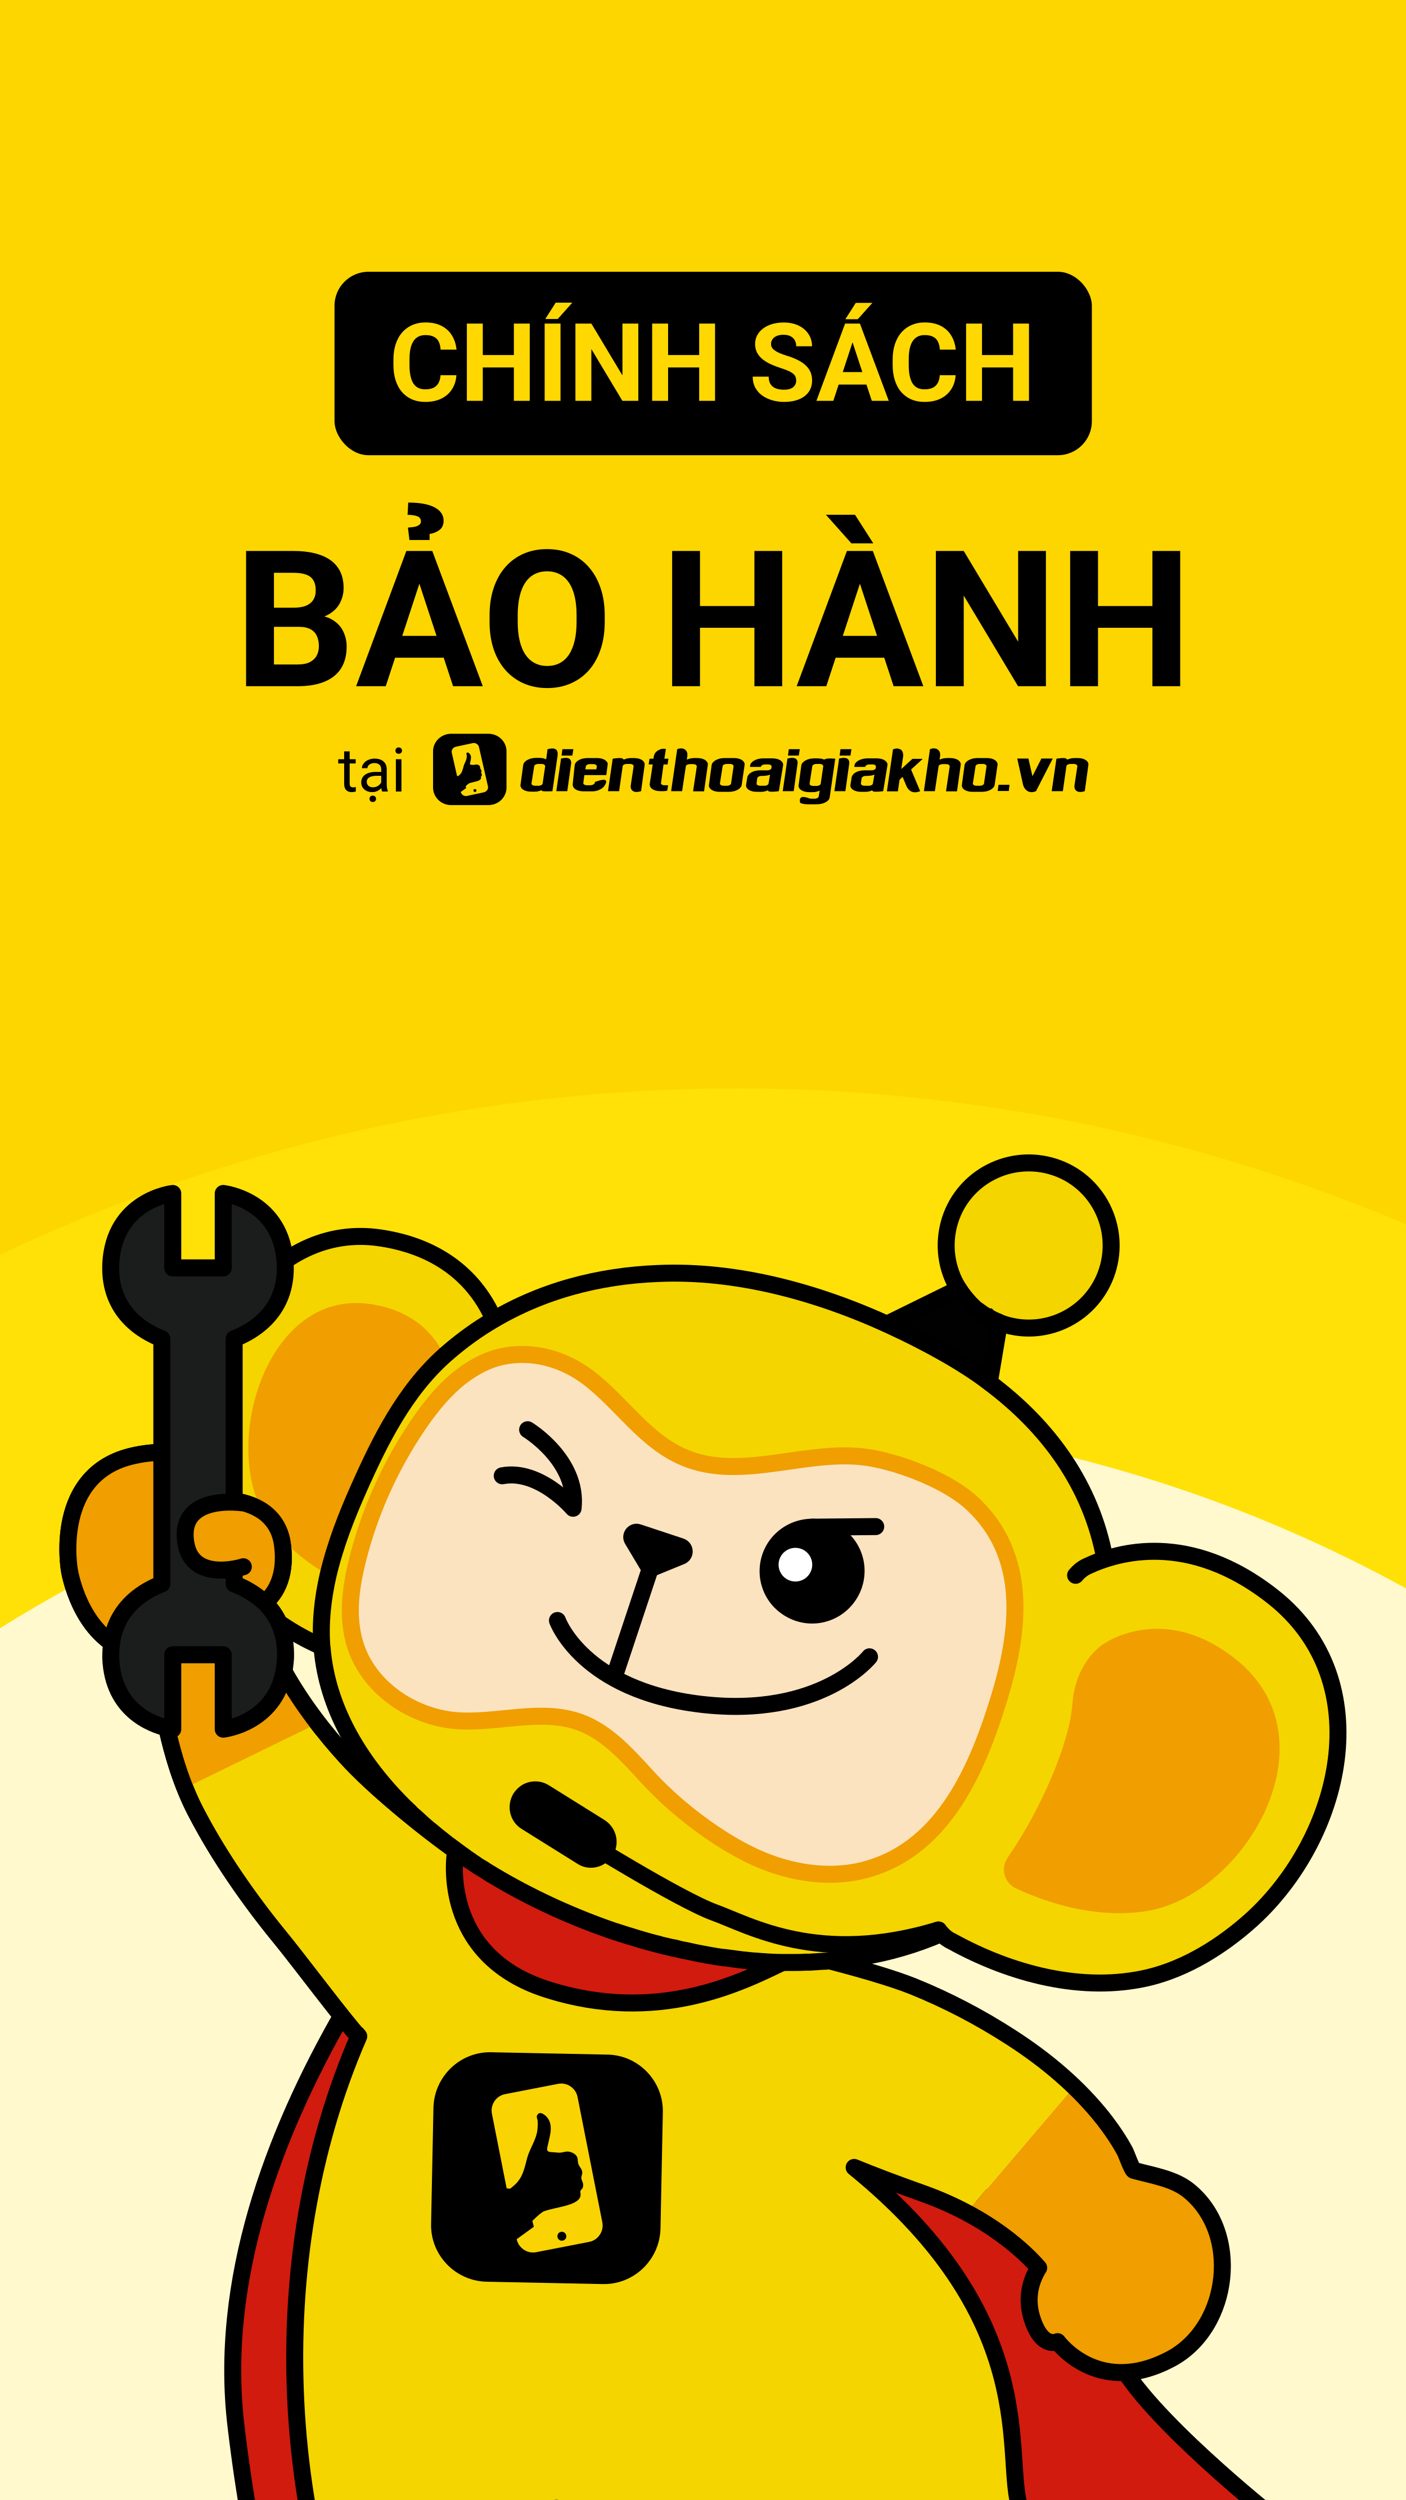 <svg width="414" height="736" viewBox="0 0 414 736" fill="none" xmlns="http://www.w3.org/2000/svg">
<rect x="0" y="0" width="414" height="736" fill="#808080" stroke="none"/>
<g clip-path="url(#clip0_710_2596)">
<rect width="414" height="736" fill="#FDD600"/>
<rect x="98.5" y="80" width="223" height="54" rx="10" fill="black"/>
<path d="M129.719 110.453H134.391C134.297 111.984 133.875 113.344 133.125 114.531C132.385 115.719 131.349 116.646 130.016 117.312C128.693 117.979 127.099 118.312 125.234 118.312C123.776 118.312 122.469 118.062 121.312 117.562C120.156 117.052 119.167 116.323 118.344 115.375C117.531 114.427 116.911 113.281 116.484 111.938C116.057 110.594 115.844 109.089 115.844 107.422V105.844C115.844 104.177 116.062 102.672 116.5 101.328C116.948 99.974 117.583 98.823 118.406 97.875C119.24 96.927 120.234 96.198 121.391 95.688C122.547 95.177 123.839 94.922 125.266 94.922C127.161 94.922 128.76 95.266 130.062 95.953C131.375 96.641 132.391 97.588 133.109 98.797C133.839 100.005 134.276 101.38 134.422 102.922H129.734C129.682 102.005 129.5 101.229 129.188 100.594C128.875 99.948 128.401 99.463 127.766 99.141C127.141 98.807 126.307 98.641 125.266 98.641C124.484 98.641 123.802 98.787 123.219 99.078C122.635 99.37 122.146 99.812 121.75 100.406C121.354 101 121.057 101.75 120.859 102.656C120.672 103.552 120.578 104.604 120.578 105.812V107.422C120.578 108.599 120.667 109.635 120.844 110.531C121.021 111.417 121.292 112.167 121.656 112.781C122.031 113.385 122.51 113.844 123.094 114.156C123.688 114.458 124.401 114.609 125.234 114.609C126.214 114.609 127.021 114.453 127.656 114.141C128.292 113.828 128.776 113.365 129.109 112.75C129.453 112.135 129.656 111.37 129.719 110.453ZM152.641 104.516V108.172H140.766V104.516H152.641ZM142.156 95.25V118H137.469V95.25H142.156ZM155.984 95.25V118H151.312V95.25H155.984ZM165.047 95.25V118H160.375V95.25H165.047ZM160.562 93.906L163.625 89.094H168.516L164.219 93.906H160.562ZM187.953 95.25V118H183.266L174.125 102.75V118H169.438V95.25H174.125L183.281 110.516V95.25H187.953ZM207.203 104.516V108.172H195.328V104.516H207.203ZM196.719 95.25V118H192.031V95.25H196.719ZM210.547 95.25V118H205.875V95.25H210.547ZM234.438 112.047C234.438 111.641 234.375 111.276 234.25 110.953C234.135 110.62 233.917 110.318 233.594 110.047C233.271 109.766 232.818 109.49 232.234 109.219C231.651 108.948 230.896 108.667 229.969 108.375C228.938 108.042 227.958 107.667 227.031 107.25C226.115 106.833 225.302 106.349 224.594 105.797C223.896 105.234 223.344 104.583 222.938 103.844C222.542 103.104 222.344 102.245 222.344 101.266C222.344 100.318 222.552 99.458 222.969 98.688C223.385 97.906 223.969 97.24 224.719 96.688C225.469 96.125 226.354 95.693 227.375 95.391C228.406 95.088 229.536 94.938 230.766 94.938C232.443 94.938 233.906 95.24 235.156 95.844C236.406 96.448 237.375 97.276 238.062 98.328C238.76 99.38 239.109 100.583 239.109 101.938H234.453C234.453 101.271 234.312 100.688 234.031 100.188C233.76 99.677 233.344 99.276 232.781 98.984C232.229 98.693 231.531 98.547 230.688 98.547C229.875 98.547 229.198 98.672 228.656 98.922C228.115 99.162 227.708 99.49 227.438 99.906C227.167 100.312 227.031 100.771 227.031 101.281C227.031 101.667 227.125 102.016 227.312 102.328C227.51 102.641 227.802 102.932 228.188 103.203C228.573 103.474 229.047 103.729 229.609 103.969C230.172 104.208 230.823 104.443 231.562 104.672C232.802 105.047 233.891 105.469 234.828 105.938C235.776 106.406 236.568 106.932 237.203 107.516C237.839 108.099 238.318 108.76 238.641 109.5C238.964 110.24 239.125 111.078 239.125 112.016C239.125 113.005 238.932 113.891 238.547 114.672C238.161 115.453 237.604 116.115 236.875 116.656C236.146 117.198 235.276 117.609 234.266 117.891C233.255 118.172 232.125 118.312 230.875 118.312C229.75 118.312 228.641 118.167 227.547 117.875C226.453 117.573 225.458 117.12 224.562 116.516C223.677 115.911 222.969 115.141 222.438 114.203C221.906 113.266 221.641 112.156 221.641 110.875H226.344C226.344 111.583 226.453 112.182 226.672 112.672C226.891 113.161 227.198 113.557 227.594 113.859C228 114.161 228.479 114.38 229.031 114.516C229.594 114.651 230.208 114.719 230.875 114.719C231.688 114.719 232.354 114.604 232.875 114.375C233.406 114.146 233.797 113.828 234.047 113.422C234.307 113.016 234.438 112.557 234.438 112.047ZM251.562 99.141L245.375 118H240.391L248.844 95.25H252.016L251.562 99.141ZM256.703 118L250.5 99.141L250 95.25H253.203L261.703 118H256.703ZM256.422 109.531V113.203H244.406V109.531H256.422ZM248.922 93.969L251.984 89.156H256.875L252.578 93.969H248.922ZM276.719 110.453H281.391C281.297 111.984 280.875 113.344 280.125 114.531C279.385 115.719 278.349 116.646 277.016 117.312C275.693 117.979 274.099 118.312 272.234 118.312C270.776 118.312 269.469 118.062 268.312 117.562C267.156 117.052 266.167 116.323 265.344 115.375C264.531 114.427 263.911 113.281 263.484 111.938C263.057 110.594 262.844 109.089 262.844 107.422V105.844C262.844 104.177 263.062 102.672 263.5 101.328C263.948 99.974 264.583 98.823 265.406 97.875C266.24 96.927 267.234 96.198 268.391 95.688C269.547 95.177 270.839 94.922 272.266 94.922C274.161 94.922 275.76 95.266 277.062 95.953C278.375 96.641 279.391 97.588 280.109 98.797C280.839 100.005 281.276 101.38 281.422 102.922H276.734C276.682 102.005 276.5 101.229 276.188 100.594C275.875 99.948 275.401 99.463 274.766 99.141C274.141 98.807 273.307 98.641 272.266 98.641C271.484 98.641 270.802 98.787 270.219 99.078C269.635 99.37 269.146 99.812 268.75 100.406C268.354 101 268.057 101.75 267.859 102.656C267.672 103.552 267.578 104.604 267.578 105.812V107.422C267.578 108.599 267.667 109.635 267.844 110.531C268.021 111.417 268.292 112.167 268.656 112.781C269.031 113.385 269.51 113.844 270.094 114.156C270.688 114.458 271.401 114.609 272.234 114.609C273.214 114.609 274.021 114.453 274.656 114.141C275.292 113.828 275.776 113.365 276.109 112.75C276.453 112.135 276.656 111.37 276.719 110.453ZM299.641 104.516V108.172H287.766V104.516H299.641ZM289.156 95.25V118H284.469V95.25H289.156ZM302.984 95.25V118H298.312V95.25H302.984Z" fill="#FFD801"/>
<path d="M88.047 184.527H77.82L77.766 178.895H86.352C87.865 178.895 89.104 178.703 90.07 178.32C91.037 177.919 91.757 177.345 92.231 176.598C92.723 175.832 92.969 174.902 92.969 173.809C92.969 172.569 92.732 171.566 92.258 170.801C91.802 170.035 91.082 169.479 90.098 169.133C89.132 168.786 87.883 168.613 86.352 168.613H80.664V202H72.461V162.188H86.352C88.667 162.188 90.736 162.406 92.559 162.844C94.4 163.281 95.958 163.947 97.234 164.84C98.51 165.733 99.486 166.863 100.16 168.23C100.835 169.579 101.172 171.184 101.172 173.043C101.172 174.684 100.798 176.197 100.051 177.582C99.322 178.967 98.164 180.098 96.578 180.973C95.01 181.848 92.96 182.331 90.426 182.422L88.047 184.527ZM87.691 202H75.578L78.777 195.602H87.691C89.132 195.602 90.307 195.374 91.219 194.918C92.13 194.444 92.805 193.806 93.242 193.004C93.68 192.202 93.898 191.281 93.898 190.242C93.898 189.076 93.698 188.064 93.297 187.207C92.914 186.35 92.294 185.694 91.438 185.238C90.581 184.764 89.451 184.527 88.047 184.527H80.144L80.199 178.895H90.043L91.93 181.109C94.354 181.073 96.305 181.501 97.781 182.395C99.276 183.27 100.361 184.409 101.035 185.812C101.728 187.216 102.074 188.72 102.074 190.324C102.074 192.876 101.518 195.027 100.406 196.777C99.294 198.509 97.663 199.812 95.512 200.688C93.379 201.562 90.772 202 87.691 202ZM124.414 168.996L113.586 202H104.863L119.656 162.188H125.207L124.414 168.996ZM133.41 202L122.555 168.996L121.68 162.188H127.285L142.16 202H133.41ZM132.918 187.18V193.605H111.891V187.18H132.918ZM126.492 158.961H120.559L120.121 155.297C121.033 155.242 121.762 155.151 122.309 155.023C122.874 154.878 123.284 154.677 123.539 154.422C123.812 154.167 123.949 153.848 123.949 153.465C123.949 153.082 123.849 152.772 123.648 152.535C123.466 152.28 123.193 152.089 122.828 151.961C122.464 151.815 122.044 151.715 121.57 151.66C121.096 151.587 120.577 151.551 120.012 151.551L120.203 147.941C121.898 147.941 123.393 148.06 124.688 148.297C126 148.534 127.094 148.889 127.969 149.363C128.844 149.819 129.5 150.375 129.938 151.031C130.393 151.688 130.621 152.426 130.621 153.246C130.621 154.504 130.193 155.443 129.336 156.062C128.479 156.664 127.531 157.038 126.492 157.184V158.961ZM178.062 181.164V183.051C178.062 186.077 177.652 188.793 176.832 191.199C176.012 193.605 174.854 195.656 173.359 197.352C171.865 199.029 170.078 200.314 168 201.207C165.94 202.1 163.652 202.547 161.137 202.547C158.639 202.547 156.352 202.1 154.273 201.207C152.214 200.314 150.427 199.029 148.914 197.352C147.401 195.656 146.225 193.605 145.387 191.199C144.566 188.793 144.156 186.077 144.156 183.051V181.164C144.156 178.12 144.566 175.404 145.387 173.016C146.207 170.609 147.365 168.559 148.859 166.863C150.372 165.168 152.159 163.874 154.219 162.98C156.297 162.087 158.585 161.641 161.082 161.641C163.598 161.641 165.885 162.087 167.945 162.98C170.023 163.874 171.81 165.168 173.305 166.863C174.818 168.559 175.984 170.609 176.805 173.016C177.643 175.404 178.062 178.12 178.062 181.164ZM169.777 183.051V181.109C169.777 178.995 169.586 177.135 169.203 175.531C168.82 173.927 168.255 172.578 167.508 171.484C166.76 170.391 165.849 169.57 164.773 169.023C163.698 168.458 162.467 168.176 161.082 168.176C159.697 168.176 158.466 168.458 157.391 169.023C156.333 169.57 155.431 170.391 154.684 171.484C153.954 172.578 153.398 173.927 153.016 175.531C152.633 177.135 152.441 178.995 152.441 181.109V183.051C152.441 185.147 152.633 187.007 153.016 188.629C153.398 190.233 153.964 191.591 154.711 192.703C155.458 193.797 156.37 194.626 157.445 195.191C158.521 195.757 159.751 196.039 161.137 196.039C162.522 196.039 163.753 195.757 164.828 195.191C165.904 194.626 166.806 193.797 167.535 192.703C168.264 191.591 168.82 190.233 169.203 188.629C169.586 187.007 169.777 185.147 169.777 183.051ZM224.465 178.402V184.801H203.684V178.402H224.465ZM206.117 162.188V202H197.914V162.188H206.117ZM230.316 162.188V202H222.141V162.188H230.316ZM254.133 168.996L243.305 202H234.582L249.375 162.188H254.926L254.133 168.996ZM263.129 202L252.273 168.996L251.398 162.188H257.004L271.879 202H263.129ZM262.637 187.18V193.605H241.609V187.18H262.637ZM251.754 151.523L257.141 159.945H250.688L243.195 151.523H251.754ZM307.973 162.188V202H299.77L283.773 175.312V202H275.57V162.188H283.773L299.797 188.902V162.188H307.973ZM341.66 178.402V184.801H320.879V178.402H341.66ZM323.312 162.188V202H315.109V162.188H323.312ZM347.512 162.188V202H339.336V162.188H347.512Z" fill="black"/>
<path d="M143.823 216H132.835C129.902 216 127.516 218.317 127.516 221.166V231.834C127.516 234.683 129.902 237 132.835 237H143.823C146.756 237 149.142 234.683 149.142 231.834V221.166C149.142 218.317 146.756 216 143.823 216Z" fill="black"/>
<path d="M141.038 219.91C140.84 219.09 139.994 218.559 139.199 218.752L134.227 219.814C133.382 220.007 132.835 220.827 133.034 221.6L134.575 228.407L134.923 228.455C135.023 228.359 135.172 228.262 135.271 228.165C136.116 227.441 136.216 226.524 136.514 225.559C136.713 224.738 137.31 223.917 137.409 223.048C137.459 222.759 137.459 222.469 137.409 222.227C137.409 222.083 137.26 221.841 137.359 221.745C137.558 221.31 137.956 221.552 138.205 221.793C138.95 222.517 138.652 223.531 138.453 224.4C138.354 224.786 138.254 225.076 138.751 225.124C138.751 225.124 139.448 225.172 139.497 225.172C139.845 225.172 140.144 224.979 140.541 225.076C140.79 225.124 141.088 225.269 141.237 225.462C141.386 225.655 141.337 225.848 141.386 226.09C141.436 226.427 141.734 226.572 141.784 226.91C141.784 227.103 141.685 227.296 141.685 227.49C141.734 227.683 141.884 227.876 141.884 228.117C141.884 228.262 141.834 228.359 141.734 228.503C141.585 228.648 141.585 228.696 141.635 228.89C141.734 229.469 141.038 229.807 140.492 229.952C139.696 230.193 138.95 230.29 138.155 230.579H138.105C137.658 230.917 137.509 231.062 137.111 231.448L137.26 231.979C137.26 231.979 137.26 231.979 135.669 233.138C135.868 233.959 136.713 234.49 137.509 234.296L142.48 233.234C143.325 233.041 143.872 232.221 143.673 231.448L141.038 219.91Z" fill="#FDD600"/>
<path d="M139.845 233.138C140.092 233.138 140.293 232.943 140.293 232.703C140.293 232.463 140.092 232.269 139.845 232.269C139.598 232.269 139.398 232.463 139.398 232.703C139.398 232.943 139.598 233.138 139.845 233.138Z" fill="black"/>
<path d="M161.223 220.539C162.367 220.249 163.162 220.249 163.66 220.587C164.157 220.925 164.306 221.601 164.157 222.615L162.665 232.897C162.218 232.946 161.82 232.946 161.422 232.946C161.025 232.946 160.677 232.946 160.378 232.946C160.08 232.946 159.831 232.897 159.682 232.849C159.533 232.801 159.434 232.704 159.483 232.608C159.135 232.752 158.738 232.849 158.39 232.946C158.042 233.042 157.644 233.042 157.246 233.042H156.451C155.953 233.042 155.506 232.994 155.108 232.897C154.711 232.801 154.363 232.656 154.064 232.463C153.766 232.27 153.567 232.077 153.418 231.787C153.269 231.546 153.219 231.256 153.269 231.015L154.064 225.173C154.114 224.884 154.213 224.642 154.462 224.352C154.711 224.111 154.959 223.87 155.357 223.677C155.705 223.484 156.103 223.339 156.55 223.242C156.998 223.146 157.445 223.097 157.942 223.097H158.738C159.135 223.097 159.533 223.146 159.881 223.194C160.229 223.29 160.527 223.387 160.826 223.532L161.223 220.539ZM160.527 225.559C160.527 225.366 160.428 225.221 160.229 225.077C160.03 224.932 159.732 224.884 159.434 224.884H158.539C158.24 224.884 157.942 224.932 157.694 225.077C157.445 225.221 157.296 225.366 157.296 225.559L156.5 230.628C156.5 230.821 156.55 230.966 156.799 231.111C156.998 231.256 157.296 231.304 157.644 231.304H158.489C158.837 231.304 159.135 231.256 159.384 231.111C159.632 230.966 159.782 230.821 159.782 230.628L160.527 225.559Z" fill="black"/>
<path d="M165.201 223.29C165.698 223.193 166.145 223.097 166.543 223.097C166.941 223.097 167.289 223.145 167.537 223.29C167.786 223.435 167.985 223.628 168.084 223.917C168.184 224.207 168.233 224.593 168.134 225.076L167.04 232.897H163.809L165.201 223.29ZM168.83 220.538L168.532 222.421H165.35L165.599 220.538H168.83Z" fill="black"/>
<path d="M169.228 225.221C169.278 224.932 169.377 224.69 169.626 224.401C169.824 224.159 170.123 223.918 170.471 223.725C170.819 223.532 171.216 223.387 171.664 223.29C172.111 223.194 172.609 223.146 173.056 223.146H175.741C176.238 223.146 176.685 223.194 177.083 223.29C177.481 223.387 177.829 223.532 178.127 223.725C178.425 223.918 178.624 224.111 178.773 224.352C178.923 224.594 178.972 224.835 178.923 225.125L178.525 228.166H172.062L171.763 230.483C171.763 230.677 171.813 230.821 172.062 230.966C172.261 231.111 172.559 231.159 172.907 231.159H173.752C174.05 231.159 174.349 231.111 174.647 230.966C174.896 230.821 175.094 230.677 175.144 230.483V230.194C175.79 229.952 176.337 229.808 176.834 229.663C177.332 229.566 177.68 229.518 177.978 229.566C178.276 229.614 178.425 229.711 178.475 229.952C178.525 230.146 178.475 230.435 178.276 230.821C178.177 231.063 177.978 231.352 177.779 231.594C177.531 231.835 177.282 232.077 176.934 232.27C176.586 232.463 176.238 232.608 175.84 232.752C175.442 232.849 174.945 232.946 174.498 232.946H171.863C171.366 232.946 170.918 232.897 170.52 232.801C170.123 232.704 169.775 232.559 169.476 232.366C169.178 232.173 168.979 231.98 168.83 231.69C168.681 231.449 168.631 231.159 168.631 230.87L169.228 225.221ZM172.36 226.477H175.592L175.741 225.608C175.741 225.414 175.641 225.27 175.442 225.125C175.244 224.98 174.945 224.932 174.647 224.932H173.802C173.454 224.932 173.155 224.98 172.907 225.125C172.658 225.27 172.509 225.414 172.509 225.608L172.36 226.477Z" fill="black"/>
<path d="M186.629 223.146C187.126 223.146 187.573 223.194 187.971 223.29C188.369 223.387 188.717 223.532 189.015 223.725C189.313 223.918 189.512 224.111 189.661 224.401C189.81 224.642 189.86 224.932 189.81 225.221L188.766 232.897C188.269 233.042 187.822 233.139 187.424 233.139C187.026 233.139 186.678 233.042 186.43 232.897C186.181 232.752 185.982 232.511 185.833 232.221C185.734 231.932 185.684 231.594 185.734 231.159L186.579 225.559C186.579 225.366 186.479 225.221 186.281 225.077C186.082 224.932 185.783 224.883 185.485 224.883H184.64C184.292 224.883 183.994 224.932 183.745 225.077C183.496 225.221 183.347 225.366 183.347 225.559L182.303 232.897H179.022L180.414 223.339C180.812 223.29 181.21 223.242 181.558 223.194C181.906 223.146 182.254 223.146 182.552 223.146C182.85 223.146 183.099 223.194 183.298 223.29C183.496 223.387 183.596 223.483 183.646 223.628C184.342 223.29 185.087 223.146 185.883 223.146H186.629Z" fill="black"/>
<path d="M196.721 231.159L196.472 232.752C196.274 232.8 196.124 232.849 195.926 232.849C195.727 232.849 195.528 232.897 195.329 232.897H194.534C194.036 232.897 193.589 232.849 193.191 232.752C192.793 232.656 192.445 232.511 192.147 232.318C191.849 232.125 191.65 231.932 191.501 231.642C191.352 231.4 191.302 231.111 191.302 230.821L192.197 225.028H191.004L191.252 223.338H192.396L192.545 222.566C192.595 222.18 192.744 221.89 192.992 221.552C193.241 221.263 193.539 221.021 193.887 220.828C194.235 220.635 194.583 220.49 194.981 220.442C195.379 220.394 195.727 220.394 196.075 220.49L195.627 223.338H196.821L196.572 225.028H195.379L194.633 230.483C194.583 230.676 194.683 230.821 194.882 230.966C195.08 231.111 195.379 231.159 195.677 231.159H196.572H196.721Z" fill="black"/>
<path d="M205.223 223.145C205.72 223.145 206.167 223.193 206.565 223.29C206.963 223.387 207.311 223.531 207.609 223.724C207.907 223.918 208.106 224.111 208.255 224.4C208.404 224.642 208.454 224.931 208.404 225.221L207.311 232.945H204.079L205.173 225.607C205.173 225.414 205.073 225.269 204.875 225.124C204.676 224.98 204.377 224.931 204.079 224.931H203.234C202.886 224.931 202.588 224.98 202.339 225.124C202.09 225.269 201.941 225.414 201.941 225.607L200.848 232.897H197.616L199.406 220.538C199.853 220.345 200.301 220.297 200.698 220.297C201.096 220.345 201.444 220.442 201.693 220.635C201.941 220.828 202.14 221.069 202.289 221.407C202.389 221.745 202.438 222.131 202.389 222.566L202.24 223.628C202.936 223.29 203.681 223.145 204.477 223.145H205.223Z" fill="black"/>
<path d="M216.061 223.146C216.558 223.146 217.005 223.194 217.403 223.29C217.801 223.387 218.149 223.532 218.447 223.725C218.746 223.918 218.944 224.111 219.094 224.401C219.243 224.642 219.292 224.932 219.243 225.221L218.398 231.063C218.348 231.352 218.248 231.594 218 231.835C217.801 232.077 217.503 232.318 217.155 232.511C216.807 232.704 216.409 232.849 215.961 232.946C215.514 233.042 215.067 233.09 214.619 233.09H211.934C211.437 233.09 210.99 233.042 210.592 232.946C210.194 232.849 209.846 232.704 209.548 232.511C209.25 232.318 209.051 232.125 208.902 231.835C208.753 231.594 208.703 231.304 208.753 231.063L209.548 225.221C209.598 224.932 209.697 224.69 209.946 224.401C210.194 224.159 210.443 223.918 210.841 223.725C211.189 223.532 211.586 223.387 212.034 223.29C212.481 223.194 212.929 223.146 213.426 223.146H216.061ZM216.011 225.559C216.011 225.366 215.912 225.221 215.713 225.077C215.514 224.932 215.216 224.883 214.917 224.883H214.022C213.724 224.883 213.426 224.932 213.177 225.077C212.929 225.221 212.78 225.366 212.78 225.559L211.984 230.628C211.984 230.821 212.034 230.966 212.282 231.111C212.481 231.256 212.78 231.304 213.128 231.304H213.973C214.321 231.304 214.619 231.256 214.868 231.111C215.116 230.966 215.265 230.821 215.265 230.628L216.011 225.559Z" fill="black"/>
<path d="M229.335 232.897C227.098 233.187 226.054 233.09 226.153 232.656C225.805 232.801 225.408 232.897 225.06 232.994C224.712 233.09 224.314 233.09 223.966 233.09H222.872C222.375 233.09 221.927 233.042 221.53 232.946C221.132 232.849 220.784 232.704 220.486 232.511C220.187 232.318 219.988 232.125 219.839 231.835C219.69 231.594 219.64 231.304 219.69 231.063L220.038 228.842C220.088 228.553 220.237 228.311 220.436 228.021C220.635 227.78 220.933 227.539 221.281 227.346C221.629 227.153 222.027 227.008 222.425 226.911C222.872 226.815 223.319 226.766 223.767 226.766H225.855C226.203 226.766 226.452 226.718 226.75 226.573C226.999 226.428 227.148 226.284 227.148 226.09L227.197 225.704C227.197 225.511 227.148 225.366 226.949 225.221C226.75 225.077 226.452 225.028 226.153 225.028H225.308C225.01 225.028 224.712 225.077 224.463 225.221C224.214 225.366 224.065 225.511 224.065 225.704L224.016 225.753H220.834L220.883 225.318C220.933 225.028 221.033 224.787 221.281 224.497C221.53 224.256 221.778 224.015 222.176 223.821C222.524 223.628 222.922 223.484 223.369 223.387C223.817 223.29 224.264 223.242 224.761 223.242H227.396C227.893 223.242 228.341 223.29 228.739 223.387C229.136 223.484 229.484 223.628 229.783 223.821C230.081 224.015 230.28 224.208 230.429 224.497C230.578 224.739 230.628 225.028 230.578 225.318L229.335 232.897ZM226.75 228.021C226.452 228.166 226.104 228.263 225.706 228.311C225.358 228.359 224.96 228.408 224.513 228.408H224.264C223.916 228.408 223.667 228.456 223.419 228.601C223.17 228.746 223.021 228.89 222.971 229.084L222.773 230.628C222.773 230.821 222.822 230.966 223.071 231.111C223.27 231.256 223.568 231.304 223.916 231.304H225.06C225.408 231.304 225.656 231.256 225.905 231.111C226.153 230.966 226.302 230.821 226.302 230.628L226.75 228.021Z" fill="black"/>
<path d="M231.871 223.29C232.368 223.193 232.815 223.097 233.213 223.097C233.611 223.097 233.959 223.145 234.208 223.29C234.456 223.435 234.655 223.628 234.754 223.917C234.854 224.207 234.904 224.593 234.804 225.076L233.71 232.897H230.479L231.871 223.29ZM235.5 220.538L235.202 222.421H232.02L232.269 220.538H235.5Z" fill="black"/>
<path d="M242.659 223.628C242.858 223.435 243.256 223.339 243.852 223.29C244.449 223.242 245.145 223.29 245.941 223.339L244.3 234.732C244.25 235.021 244.151 235.311 243.902 235.553C243.703 235.794 243.405 235.987 243.057 236.18C242.709 236.373 242.311 236.518 241.864 236.615C241.416 236.711 240.969 236.759 240.472 236.759H237.787C237.389 236.759 236.992 236.711 236.594 236.663C236.196 236.566 235.898 236.47 235.6 236.325C235.401 235.504 235.55 234.925 235.948 234.732C236.345 234.49 237.091 234.587 238.185 234.973C238.284 235.021 238.384 235.07 238.533 235.07C238.682 235.118 238.831 235.118 238.931 235.118H239.776C240.124 235.118 240.422 235.07 240.671 234.925C240.919 234.78 241.068 234.635 241.068 234.442L241.367 232.753C241.019 232.897 240.621 232.994 240.273 233.09C239.925 233.187 239.527 233.187 239.129 233.187H238.334C237.837 233.187 237.389 233.139 236.992 233.042C236.594 232.946 236.246 232.801 235.948 232.608C235.649 232.415 235.45 232.221 235.301 231.932C235.152 231.69 235.102 231.401 235.152 231.159L235.948 225.318C235.997 225.028 236.097 224.787 236.345 224.497C236.594 224.256 236.842 224.015 237.24 223.821C237.588 223.628 237.986 223.484 238.433 223.387C238.881 223.29 239.328 223.242 239.825 223.242H240.621C241.019 223.242 241.416 223.29 241.764 223.339C242.063 223.339 242.361 223.435 242.659 223.628ZM242.411 225.559C242.411 225.366 242.311 225.221 242.112 225.077C241.914 224.932 241.615 224.884 241.317 224.884H240.422C240.124 224.884 239.825 224.932 239.577 225.077C239.328 225.221 239.179 225.366 239.179 225.559L238.384 230.677C238.384 230.87 238.433 231.015 238.682 231.159C238.881 231.304 239.179 231.353 239.527 231.353H240.372C240.72 231.353 241.019 231.304 241.267 231.159C241.516 231.015 241.665 230.87 241.665 230.677L242.411 225.559Z" fill="black"/>
<path d="M247.084 223.29C247.581 223.193 248.029 223.097 248.426 223.097C248.824 223.097 249.172 223.145 249.421 223.29C249.669 223.435 249.868 223.628 249.968 223.917C250.067 224.207 250.117 224.593 250.017 225.076L248.924 232.897H245.692L247.084 223.29ZM250.713 220.538L250.415 222.421H247.233L247.482 220.538H250.713Z" fill="black"/>
<path d="M260.06 232.897C257.823 233.187 256.779 233.09 256.878 232.656C256.53 232.801 256.133 232.897 255.785 232.994C255.437 233.09 255.039 233.09 254.691 233.09H253.597C253.1 233.09 252.652 233.042 252.255 232.946C251.857 232.849 251.509 232.704 251.211 232.511C250.912 232.318 250.713 232.125 250.564 231.835C250.415 231.594 250.365 231.304 250.415 231.063L250.763 228.842C250.813 228.553 250.962 228.311 251.161 228.021C251.36 227.78 251.658 227.539 252.006 227.346C252.354 227.153 252.752 227.008 253.15 226.911C253.597 226.815 254.044 226.766 254.492 226.766H256.58C256.928 226.766 257.177 226.718 257.475 226.573C257.723 226.428 257.873 226.284 257.873 226.09L257.922 225.704C257.922 225.511 257.873 225.366 257.674 225.221C257.475 225.077 257.177 225.028 256.878 225.028H256.033C255.735 225.028 255.437 225.077 255.188 225.221C254.939 225.366 254.79 225.511 254.79 225.704L254.74 225.753H251.559L251.608 225.318C251.658 225.028 251.757 224.787 252.006 224.497C252.255 224.256 252.503 224.015 252.901 223.821C253.249 223.628 253.647 223.484 254.094 223.387C254.542 223.29 254.989 223.242 255.486 223.242H258.121C258.618 223.242 259.066 223.29 259.464 223.387C259.861 223.484 260.209 223.628 260.508 223.821C260.806 224.015 261.005 224.208 261.154 224.497C261.303 224.739 261.353 225.028 261.303 225.318L260.06 232.897ZM257.475 228.021C257.177 228.166 256.829 228.263 256.431 228.311C256.083 228.359 255.685 228.408 255.238 228.408H254.989C254.641 228.408 254.392 228.456 254.144 228.601C253.895 228.746 253.746 228.89 253.696 229.084L253.498 230.628C253.498 230.821 253.547 230.966 253.796 231.111C253.995 231.256 254.293 231.304 254.641 231.304H255.785C256.133 231.304 256.381 231.256 256.63 231.111C256.878 230.966 257.027 230.821 257.027 230.628L257.475 228.021Z" fill="black"/>
<path d="M270.948 232.897C269.009 233.669 267.617 233.09 266.822 231.207L265.777 228.697L264.883 229.518L264.385 232.945H261.154L262.944 220.587C263.441 220.394 263.888 220.297 264.286 220.345C264.684 220.394 264.982 220.49 265.28 220.683C265.529 220.876 265.728 221.166 265.827 221.504C265.927 221.842 265.976 222.228 265.927 222.663L265.38 226.38L268.661 223.387H271.694L268.263 226.525L270.948 232.897Z" fill="black"/>
<path d="M279.698 223.145C280.195 223.145 280.643 223.193 281.041 223.29C281.438 223.387 281.786 223.531 282.085 223.724C282.383 223.918 282.582 224.111 282.731 224.4C282.88 224.642 282.93 224.931 282.88 225.221L281.786 232.945H278.555L279.649 225.607C279.649 225.414 279.549 225.269 279.35 225.124C279.151 224.98 278.853 224.931 278.555 224.931H277.66C277.312 224.931 277.014 224.98 276.765 225.124C276.516 225.269 276.367 225.414 276.367 225.607L275.273 232.897H272.042L273.832 220.538C274.279 220.345 274.727 220.297 275.124 220.297C275.522 220.345 275.87 220.442 276.119 220.635C276.367 220.828 276.566 221.069 276.715 221.407C276.815 221.745 276.864 222.131 276.815 222.566L276.666 223.628C277.362 223.29 278.107 223.145 278.903 223.145H279.698Z" fill="black"/>
<path d="M290.536 223.146C291.034 223.146 291.481 223.194 291.879 223.29C292.277 223.387 292.625 223.532 292.923 223.725C293.221 223.918 293.42 224.111 293.569 224.401C293.718 224.642 293.768 224.932 293.718 225.221L292.873 231.063C292.823 231.352 292.724 231.594 292.475 231.835C292.277 232.077 291.978 232.318 291.63 232.511C291.282 232.704 290.884 232.849 290.437 232.946C289.99 233.042 289.542 233.09 289.095 233.09H286.41C285.913 233.09 285.465 233.042 285.068 232.946C284.67 232.849 284.322 232.704 284.024 232.511C283.725 232.318 283.526 232.125 283.377 231.835C283.228 231.594 283.178 231.304 283.228 231.063L284.024 225.221C284.073 224.932 284.173 224.69 284.421 224.401C284.67 224.159 284.918 223.918 285.316 223.725C285.664 223.532 286.062 223.387 286.509 223.29C286.957 223.194 287.404 223.146 287.901 223.146H290.536ZM290.487 225.559C290.487 225.366 290.387 225.221 290.188 225.077C289.99 224.932 289.691 224.883 289.393 224.883H288.498C288.2 224.883 287.901 224.932 287.653 225.077C287.404 225.221 287.255 225.366 287.255 225.559L286.46 230.628C286.46 230.821 286.509 230.966 286.758 231.111C286.957 231.256 287.255 231.304 287.603 231.304H288.448C288.796 231.304 289.095 231.256 289.343 231.111C289.592 230.966 289.741 230.821 289.741 230.628L290.487 225.559Z" fill="black"/>
<path d="M293.768 232.848L294.017 231.014H297.248L297.049 232.848H293.768Z" fill="black"/>
<path d="M309.976 223.29L305.054 232.897C304.606 233.09 304.159 233.187 303.761 233.187C303.363 233.187 302.966 233.09 302.618 232.897C302.27 232.704 301.971 232.414 301.723 232.076C301.474 231.69 301.275 231.256 301.176 230.725L299.535 223.29H302.816L304.01 228.504L306.645 223.29H309.976Z" fill="black"/>
<path d="M317.284 223.146C317.781 223.146 318.229 223.194 318.626 223.29C319.024 223.387 319.372 223.532 319.67 223.725C319.969 223.918 320.167 224.111 320.317 224.401C320.466 224.642 320.515 224.932 320.466 225.221L319.422 232.897C318.925 233.042 318.477 233.139 318.079 233.139C317.682 233.139 317.334 233.042 317.085 232.897C316.836 232.752 316.638 232.511 316.488 232.221C316.389 231.932 316.339 231.594 316.389 231.159L317.234 225.559C317.234 225.366 317.135 225.221 316.936 225.077C316.737 224.932 316.439 224.883 316.14 224.883H315.295C314.947 224.883 314.649 224.932 314.4 225.077C314.152 225.221 314.003 225.366 314.003 225.559L312.959 232.897H309.677L311.069 223.339C311.467 223.29 311.865 223.242 312.213 223.194C312.561 223.146 312.909 223.146 313.207 223.146C313.505 223.146 313.754 223.194 313.903 223.29C314.102 223.387 314.201 223.483 314.251 223.628C314.947 223.29 315.693 223.146 316.488 223.146H317.284Z" fill="black"/>
<path d="M104.736 223.49V224.738H99.595V223.49H104.736ZM101.335 221.179H102.961V230.645C102.961 230.967 103.011 231.21 103.11 231.374C103.21 231.538 103.339 231.646 103.497 231.699C103.655 231.752 103.825 231.778 104.007 231.778C104.141 231.778 104.282 231.767 104.429 231.743C104.581 231.714 104.695 231.69 104.771 231.673L104.78 233C104.651 233.041 104.481 233.079 104.27 233.114C104.065 233.155 103.816 233.176 103.523 233.176C103.125 233.176 102.759 233.097 102.425 232.938C102.091 232.78 101.824 232.517 101.625 232.147C101.432 231.772 101.335 231.269 101.335 230.636V221.179ZM112.251 231.374V226.479C112.251 226.104 112.175 225.778 112.022 225.503C111.876 225.222 111.653 225.005 111.354 224.853C111.056 224.7 110.686 224.624 110.247 224.624C109.837 224.624 109.476 224.694 109.166 224.835C108.861 224.976 108.621 225.16 108.445 225.389C108.275 225.617 108.19 225.863 108.19 226.127H106.564C106.564 225.787 106.652 225.45 106.828 225.116C107.004 224.782 107.256 224.48 107.584 224.211C107.918 223.936 108.316 223.719 108.779 223.561C109.248 223.396 109.769 223.314 110.344 223.314C111.035 223.314 111.644 223.432 112.172 223.666C112.705 223.9 113.121 224.255 113.42 224.729C113.724 225.198 113.877 225.787 113.877 226.496V230.926C113.877 231.242 113.903 231.579 113.956 231.937C114.015 232.294 114.099 232.602 114.211 232.859V233H112.515C112.432 232.812 112.368 232.563 112.321 232.253C112.274 231.937 112.251 231.644 112.251 231.374ZM112.532 227.234L112.55 228.377H110.906C110.443 228.377 110.03 228.415 109.667 228.491C109.304 228.562 108.999 228.67 108.753 228.816C108.507 228.963 108.319 229.147 108.19 229.37C108.061 229.587 107.997 229.842 107.997 230.135C107.997 230.434 108.064 230.706 108.199 230.952C108.334 231.198 108.536 231.395 108.806 231.541C109.081 231.682 109.418 231.752 109.816 231.752C110.314 231.752 110.754 231.646 111.135 231.436C111.516 231.225 111.817 230.967 112.04 230.662C112.268 230.357 112.391 230.062 112.409 229.774L113.103 230.557C113.062 230.803 112.951 231.075 112.769 231.374C112.588 231.673 112.345 231.96 112.04 232.235C111.741 232.505 111.384 232.73 110.968 232.912C110.557 233.088 110.095 233.176 109.579 233.176C108.934 233.176 108.369 233.05 107.883 232.798C107.402 232.546 107.027 232.209 106.758 231.787C106.494 231.359 106.362 230.882 106.362 230.354C106.362 229.845 106.462 229.396 106.661 229.01C106.86 228.617 107.147 228.292 107.522 228.034C107.897 227.771 108.349 227.571 108.876 227.437C109.403 227.302 109.992 227.234 110.642 227.234H112.532ZM108.806 235.162C108.806 234.898 108.885 234.676 109.043 234.494C109.207 234.312 109.447 234.222 109.764 234.222C110.074 234.222 110.311 234.312 110.475 234.494C110.645 234.676 110.73 234.898 110.73 235.162C110.73 235.414 110.645 235.628 110.475 235.804C110.311 235.985 110.074 236.076 109.764 236.076C109.447 236.076 109.207 235.985 109.043 235.804C108.885 235.628 108.806 235.414 108.806 235.162ZM118.201 223.49V233H116.566V223.49H118.201ZM116.443 220.968C116.443 220.704 116.522 220.481 116.681 220.3C116.845 220.118 117.085 220.027 117.401 220.027C117.712 220.027 117.949 220.118 118.113 220.3C118.283 220.481 118.368 220.704 118.368 220.968C118.368 221.22 118.283 221.437 118.113 221.618C117.949 221.794 117.712 221.882 117.401 221.882C117.085 221.882 116.845 221.794 116.681 221.618C116.522 221.437 116.443 221.22 116.443 220.968Z" fill="black"/>
<ellipse cx="217" cy="844.438" rx="514" ry="524.035" fill="#FFE107"/>
<ellipse cx="217" cy="844.508" rx="417.04" ry="427.647" fill="#FFF9CD"/>
<g clip-path="url(#clip1_710_2596)">
<g clip-path="url(#clip2_710_2596)">
<mask id="mask0_710_2596" style="mask-type:luminance" maskUnits="userSpaceOnUse" x="-119" y="247" width="652" height="652">
<path d="M533 247H-119V899H533V247Z" fill="white"/>
</mask>
<g mask="url(#mask0_710_2596)">
<path d="M134.411 544.747C129.021 543.182 103.462 588.474 101.115 592.473C80.251 628.724 64.429 671.495 69.472 714.006C79.469 798.418 101.637 820.586 101.637 820.586C260.464 830.41 349.049 774.598 378.172 752.778C381.823 750.083 381.128 744.433 376.955 742.694C376.955 742.694 342.877 715.918 331.228 698.097C306.365 659.933 268.288 628.029 240.904 591.604C236.123 585.258 231.341 578.911 226.56 572.565C225.778 571.435 134.411 544.834 134.411 544.747Z" fill="#D11B0E"/>
</g>
<mask id="mask1_710_2596" style="mask-type:luminance" maskUnits="userSpaceOnUse" x="-119" y="247" width="652" height="652">
<path d="M533 247H-119V899H533V247Z" fill="white"/>
</mask>
<g mask="url(#mask1_710_2596)">
<path d="M134.411 544.747C129.021 543.182 103.462 588.474 101.115 592.473C80.251 628.724 64.429 671.495 69.472 714.006C79.469 798.418 101.637 820.586 101.637 820.586C260.464 830.41 349.049 774.598 378.172 752.778C381.823 750.083 381.128 744.433 376.955 742.694C376.955 742.694 342.877 715.918 331.228 698.097C306.365 659.933 268.288 628.029 240.904 591.604C236.123 585.258 231.341 578.911 226.56 572.565C225.778 571.435 134.411 544.834 134.411 544.747Z" stroke="black" stroke-width="5" stroke-miterlimit="10" stroke-linejoin="round"/>
</g>
<mask id="mask2_710_2596" style="mask-type:luminance" maskUnits="userSpaceOnUse" x="-119" y="247" width="652" height="652">
<path d="M533 247H-119V899H533V247Z" fill="white"/>
</mask>
<g mask="url(#mask2_710_2596)">
<path d="M345.224 693.924C334.705 699.748 326.446 698.792 320.622 696.271C314.537 693.576 311.32 689.143 311.32 689.143C311.32 689.143 306.452 691.577 303.583 681.579C301.931 675.929 303.496 671.321 305.235 668.279C305.409 667.931 305.582 667.67 305.756 667.409C302.887 664.106 296.107 657.325 284.718 651.24L316.362 614.119C319.579 617.162 322.534 620.465 325.229 623.943C327.49 626.811 329.576 629.941 331.315 633.158C331.662 633.766 333.401 638.721 333.923 638.808C339.313 640.286 345.919 641.242 350.266 644.894C365.306 657.412 362.176 684.535 345.224 693.924Z" fill="#F09E00"/>
</g>
<mask id="mask3_710_2596" style="mask-type:luminance" maskUnits="userSpaceOnUse" x="-119" y="247" width="652" height="652">
<path d="M533 247H-119V899H533V247Z" fill="white"/>
</mask>
<g mask="url(#mask3_710_2596)">
<path d="M227.516 573C227.516 573.087 227.516 573.087 227.516 573C227.777 573.087 228.038 573.174 228.299 573.174C228.559 573.261 228.907 573.348 229.255 573.435H229.342C229.69 573.522 230.037 573.608 230.385 573.695C230.472 573.695 230.559 573.695 230.559 573.782C230.82 573.869 230.994 573.869 231.08 573.869C229.603 573.608 228.212 573.174 227.516 573ZM344.007 845.797C344.007 845.797 340.356 837.364 339.834 836.408L334.01 823.368C333.923 823.368 333.923 823.368 333.836 823.368C323.491 799.287 305.061 752.083 300.279 738.608C294.976 723.482 307.495 683.579 251.336 637.939C256.639 640.112 263.246 642.634 271.331 645.502C276.286 647.241 280.719 649.24 284.631 651.327L316.275 614.206C310.624 608.73 304.365 603.948 297.758 599.775C288.63 593.864 278.981 588.822 268.896 584.736C262.376 582.041 252.205 579.259 242.73 576.825C242.73 576.825 235.862 575.26 230.559 573.869C230.472 573.869 230.385 573.869 230.385 573.782C230.124 573.695 229.69 573.608 229.342 573.522H229.255C228.994 573.435 228.646 573.348 228.299 573.261C228.038 573.174 227.864 573.174 227.603 573.087C227.516 573.087 227.516 573.087 227.429 573C227.342 573 227.255 573 227.255 572.913H227.168C209.695 568.045 142.235 547.181 134.411 544.747C124.935 537.705 110.852 526.23 103.462 518.667C102.941 518.145 102.506 517.71 102.071 517.189C99.376 514.146 96.508 510.843 93.639 507.191C90.075 502.497 86.51 497.368 83.468 491.891C80.251 485.98 77.469 479.72 75.818 473.287C75.818 473.287 76.687 472.94 77.904 471.896C80.512 469.723 84.424 464.768 83.294 455.031C83.294 454.684 83.207 454.423 83.12 454.162C83.033 453.901 83.033 453.64 82.946 453.38C82.946 453.206 82.859 453.032 82.859 452.858C82.772 452.597 82.772 452.423 82.685 452.163C82.511 451.467 82.251 450.859 81.99 450.337C81.903 450.163 81.816 449.989 81.729 449.902C81.729 449.815 81.642 449.815 81.642 449.728C81.555 449.555 81.468 449.468 81.381 449.294C81.207 449.033 81.121 448.772 80.947 448.598C80.86 448.511 80.773 448.338 80.686 448.251C80.512 447.99 80.251 447.729 80.077 447.468C79.817 447.207 79.643 446.947 79.382 446.686C79.295 446.512 79.121 446.425 79.034 446.338C78.86 446.164 78.686 446.077 78.513 445.903C78.339 445.73 78.165 445.643 77.991 445.469C76.426 444.252 74.6 443.382 72.949 442.861C72.601 442.774 72.34 442.687 71.993 442.6C71.819 442.513 71.645 442.513 71.558 442.513C71.558 442.513 71.558 442.513 71.471 442.513C71.471 442.513 71.471 442.513 71.384 442.513C71.036 442.426 70.602 442.339 70.254 442.252C70.08 442.252 69.906 442.165 69.732 442.165C69.385 442.078 69.037 442.078 68.776 441.991C68.428 441.904 68.081 441.904 67.733 441.904C67.559 441.904 67.385 441.904 67.298 441.818C67.124 441.818 67.037 441.818 66.863 441.818C65.646 441.731 64.951 441.818 64.951 441.818C64.951 441.818 63.647 427.908 47.564 427.821C45.13 427.821 42.435 428.082 39.306 428.778C15.312 434.08 20.441 462.508 20.441 462.508C20.441 462.508 22.614 476.678 32.699 483.719C36.176 486.154 40.523 487.718 46.086 487.631C46.086 487.631 46.521 497.107 49.129 508.93C50.346 514.494 52.085 520.579 54.432 526.491C55.388 528.838 56.431 531.185 57.562 533.358C64.516 546.833 73.818 559.96 82.511 570.653C82.859 571.087 83.294 571.609 83.728 572.218C84.076 572.652 84.424 573.087 84.772 573.608C84.772 573.608 84.772 573.695 84.859 573.695C90.162 580.389 100.594 593.777 105.375 599.602C76.6 665.758 81.468 749.475 115.111 811.458C116.85 814.762 119.806 820.934 123.196 826.584C122.762 826.845 122.414 827.106 121.979 827.454L121.892 827.541C121.544 827.802 121.197 828.062 120.849 828.41C120.762 828.497 120.588 828.671 120.501 828.758C120.24 829.019 119.98 829.192 119.719 829.453C119.371 829.801 118.936 830.236 118.589 830.583C118.328 830.844 118.154 831.105 117.893 831.366C117.893 831.453 117.806 831.453 117.806 831.453C116.937 832.496 116.155 833.713 115.459 835.104C113.46 838.755 112.59 841.798 112.416 844.406C112.416 844.667 112.416 844.927 112.416 845.188C112.503 846.579 112.851 847.883 113.373 848.926C114.068 850.404 115.198 851.621 116.502 852.664C116.763 852.838 117.024 853.012 117.285 853.186C118.415 853.968 119.719 854.577 121.11 855.099C121.892 855.359 122.675 855.62 123.457 855.881C123.979 856.055 124.5 856.142 125.022 856.316C125.63 856.403 126.152 856.576 126.76 856.663C127.282 856.75 127.804 856.837 128.412 856.924C129.021 857.011 129.629 857.098 130.238 857.185C130.672 857.272 131.194 857.272 131.629 857.359C132.759 857.446 133.889 857.533 135.019 857.62H135.106C136.671 857.707 138.149 857.707 139.714 857.707C139.8 857.707 173.183 857.62 173.183 857.62H183.702L204.653 857.707C205.783 857.707 206.826 857.533 207.782 857.185C212.216 855.707 215.172 851.187 214.389 846.318C214.302 845.884 214.215 845.449 214.128 845.014L193.004 756.342L244.381 837.103C243.686 838.494 243.164 839.711 242.816 840.928C242.816 841.015 242.73 841.102 242.73 841.189C242.643 841.363 242.643 841.624 242.556 841.798C242.469 841.972 242.469 842.059 242.469 842.232C242.469 842.406 242.382 842.58 242.382 842.754C242.382 842.928 242.295 843.102 242.295 843.276C242.295 843.363 242.295 843.536 242.208 843.623C242.208 843.971 242.121 844.232 242.121 844.493C242.121 844.754 242.121 845.014 242.121 845.362C242.208 847.883 243.251 849.97 244.903 851.621C245.424 852.056 245.946 852.491 246.555 852.925C247.337 853.447 248.206 853.968 249.163 854.403C254.726 857.011 262.724 857.707 269.679 857.707C269.766 857.707 303.148 857.62 303.148 857.62L314.363 857.707H325.577C325.664 857.707 325.838 857.707 325.925 857.707C325.925 857.707 326.446 857.707 327.316 857.707C329.141 857.707 332.706 857.707 336.357 857.707C337.487 857.707 338.53 857.533 339.486 857.098C340.443 856.75 341.312 856.142 342.007 855.446C342.529 855.012 342.877 854.49 343.311 853.968C343.833 853.186 344.181 852.317 344.355 851.447C344.355 851.36 344.442 851.187 344.442 851.1C344.876 849.187 344.702 847.448 344.007 845.797Z" fill="#F4D500"/>
</g>
<mask id="mask4_710_2596" style="mask-type:luminance" maskUnits="userSpaceOnUse" x="-119" y="247" width="652" height="652">
<path d="M533 247H-119V899H533V247Z" fill="white"/>
</mask>
<g mask="url(#mask4_710_2596)">
<path d="M350.179 644.981C345.833 641.33 339.226 640.373 333.836 638.895C333.314 638.722 331.576 633.853 331.228 633.245C329.489 630.028 327.403 626.986 325.142 624.03C317.579 614.38 308.017 606.382 297.758 599.775C288.63 593.864 278.981 588.822 268.897 584.736C262.377 582.128 252.205 579.259 242.73 576.825C242.73 576.825 232.211 574.391 227.082 572.913C209.608 567.958 142.148 547.181 134.324 544.747C124.153 537.183 108.852 524.752 102.071 517.189C95.812 510.321 88.945 501.628 83.555 491.891C80.338 485.98 77.556 479.721 75.905 473.287C75.905 473.287 76.774 472.94 77.991 471.897C80.599 469.723 84.511 464.768 83.381 455.031C82.425 446.86 76.513 443.643 71.732 442.426C71.732 442.426 71.732 442.426 71.645 442.426C70.689 442.165 69.819 441.991 69.037 441.905C66.777 441.557 65.125 441.644 65.125 441.644C65.125 441.644 63.821 427.734 47.738 427.647C45.304 427.647 42.609 427.908 39.48 428.604C15.486 433.907 20.615 462.334 20.615 462.334C20.615 462.334 22.788 476.504 32.873 483.546C36.35 485.98 40.697 487.545 46.26 487.458C46.26 487.458 46.695 496.933 49.303 508.756C51.042 516.493 53.65 525.361 57.736 533.271C64.69 546.746 73.992 559.873 82.772 570.566C86.25 574.826 99.898 592.473 105.636 599.428C76.861 665.584 81.729 749.301 115.372 811.284C117.111 814.501 120.067 820.76 123.457 826.411C123.022 826.671 122.675 826.932 122.24 827.28L122.153 827.367C121.805 827.628 121.458 827.888 121.11 828.236C121.023 828.323 120.849 828.497 120.762 828.584C120.501 828.845 120.241 829.019 119.98 829.279C119.632 829.627 119.197 830.062 118.85 830.41C118.589 830.67 118.415 830.931 118.154 831.192L118.067 831.279C117.198 832.322 116.415 833.539 115.72 834.93C113.721 838.581 112.851 841.624 112.677 844.232C112.677 844.493 112.677 844.754 112.677 845.014C112.764 846.405 113.112 847.709 113.634 848.753C114.329 850.23 115.459 851.447 116.763 852.491C117.024 852.665 117.285 852.838 117.546 853.012C118.676 853.708 119.98 854.403 121.371 854.925C122.153 855.186 122.936 855.446 123.718 855.707C124.24 855.881 124.761 855.968 125.283 856.142C125.891 856.316 126.413 856.403 127.021 856.49C127.543 856.576 128.065 856.663 128.673 856.75C129.282 856.837 129.89 856.924 130.499 857.011C130.933 857.098 131.455 857.098 131.89 857.185C133.02 857.272 134.15 857.359 135.193 857.446H135.28C136.845 857.533 138.323 857.533 139.887 857.533C139.974 857.533 173.357 857.446 173.357 857.446H183.876L204.914 857.533C206.044 857.533 207.087 857.359 208.043 857.011C212.477 855.533 215.433 851.013 214.65 846.145C214.563 845.71 214.476 845.275 214.389 844.841L193.265 756.169L244.642 836.93C243.947 838.32 243.425 839.538 243.077 840.755C243.077 840.842 242.99 840.928 242.99 841.015C242.903 841.189 242.904 841.45 242.817 841.624C242.817 841.798 242.73 841.885 242.73 842.059C242.73 842.233 242.643 842.406 242.643 842.58C242.643 842.754 242.556 842.928 242.556 843.102C242.556 843.189 242.556 843.363 242.469 843.45C242.469 843.797 242.382 844.058 242.382 844.319C242.382 844.58 242.382 844.84 242.382 845.188C242.469 847.709 243.512 849.796 245.164 851.447C245.685 851.882 246.207 852.317 246.815 852.751C247.598 853.273 248.467 853.795 249.423 854.229C254.987 856.837 262.985 857.533 269.94 857.533C270.027 857.533 303.409 857.446 303.409 857.446H314.623H325.838C325.925 857.446 326.099 857.446 326.186 857.446C326.186 857.446 326.707 857.446 327.577 857.446C329.402 857.446 332.966 857.446 336.618 857.446C337.748 857.446 338.791 857.272 339.747 856.837C340.703 856.49 341.573 855.881 342.268 855.186C342.79 854.751 343.138 854.229 343.572 853.708C344.094 852.925 344.442 852.056 344.615 851.187C344.615 851.1 344.702 850.926 344.702 850.839C345.05 849.274 344.876 847.535 344.181 845.884C344.181 845.884 340.53 837.364 340.008 836.495L334.183 823.455C334.097 823.455 334.097 823.455 334.01 823.455C323.665 799.374 305.235 752.17 300.453 738.695C295.15 723.568 307.669 683.666 251.51 638.026C256.813 640.199 263.42 642.721 271.505 645.589C291.151 652.544 302.018 663.15 305.843 667.583C305.669 667.844 305.495 668.105 305.322 668.453C303.67 671.409 302.105 676.103 303.67 681.754C306.539 691.751 311.407 689.317 311.407 689.317C311.407 689.317 314.623 693.75 320.709 696.445C326.446 698.966 334.705 699.923 345.311 694.098C362.176 684.535 365.306 657.412 350.179 644.981ZM231.081 573.956C230.559 573.869 229.255 573.522 227.255 572.913C227.516 573.087 229.255 573.522 231.081 573.956Z" stroke="black" stroke-width="5" stroke-miterlimit="10" stroke-linecap="round" stroke-linejoin="round"/>
</g>
<mask id="mask5_710_2596" style="mask-type:luminance" maskUnits="userSpaceOnUse" x="-119" y="247" width="652" height="652">
<path d="M533 247H-119V899H533V247Z" fill="white"/>
</mask>
<g mask="url(#mask5_710_2596)">
<path d="M178.921 604.818L144.582 604.122C135.454 603.948 127.891 611.251 127.63 620.379L126.934 654.717C126.761 663.845 134.063 671.409 143.191 671.669L177.53 672.365C186.658 672.539 194.221 665.236 194.482 656.108L195.177 621.77C195.351 612.642 188.049 604.992 178.921 604.818Z" fill="black"/>
</g>
<mask id="mask6_710_2596" style="mask-type:luminance" maskUnits="userSpaceOnUse" x="-119" y="247" width="652" height="652">
<path d="M533 247H-119V899H533V247Z" fill="white"/>
</mask>
<g mask="url(#mask6_710_2596)">
<path d="M170.053 617.249C169.532 614.641 166.924 612.902 164.316 613.424L148.668 616.466C146.06 616.988 144.321 619.596 144.843 622.204L149.189 644.198L150.233 644.285C150.58 644.024 150.928 643.676 151.276 643.416C153.971 641.155 154.405 638.287 155.275 635.07C156.057 632.375 157.883 629.854 158.23 627.072C158.317 626.203 158.404 625.247 158.317 624.377C158.317 623.943 157.883 623.16 158.143 622.725C158.752 621.421 159.969 622.204 160.751 622.899C163.099 625.247 161.969 628.463 161.36 631.245C161.099 632.462 160.665 633.418 162.229 633.505C162.229 633.505 164.403 633.679 164.49 633.679C165.62 633.766 166.576 633.157 167.706 633.418C168.489 633.592 169.358 634.027 169.793 634.722C170.227 635.331 170.053 636.026 170.227 636.722C170.401 637.765 171.357 638.287 171.444 639.417C171.531 640.112 171.097 640.547 171.183 641.242C171.27 641.938 171.792 642.546 171.705 643.242C171.705 643.763 171.618 644.111 171.27 644.459C170.836 644.893 170.836 645.067 170.923 645.676C171.27 647.588 169.01 648.545 167.358 649.066C164.837 649.849 162.49 650.109 160.056 650.979L159.882 651.066C158.491 652.022 157.97 652.631 156.753 653.761L157.187 655.499L152.145 659.151C152.667 661.759 155.275 663.497 157.883 662.976L173.531 659.933C176.139 659.411 177.877 656.803 177.356 654.195L170.053 617.249Z" fill="#FAD402"/>
</g>
<mask id="mask7_710_2596" style="mask-type:luminance" maskUnits="userSpaceOnUse" x="-119" y="247" width="652" height="652">
<path d="M533 247H-119V899H533V247Z" fill="white"/>
</mask>
<g mask="url(#mask7_710_2596)">
<path d="M166.75 658.455C166.663 659.151 166.054 659.672 165.272 659.585C164.577 659.498 164.055 658.89 164.142 658.107C164.229 657.412 164.837 656.89 165.62 656.977C166.315 657.064 166.837 657.76 166.75 658.455Z" fill="black"/>
</g>
<mask id="mask8_710_2596" style="mask-type:luminance" maskUnits="userSpaceOnUse" x="-119" y="247" width="652" height="652">
<path d="M533 247H-119V899H533V247Z" fill="white"/>
</mask>
<g mask="url(#mask8_710_2596)">
<path d="M193.091 755.995L163.794 738.348" stroke="black" stroke-width="5" stroke-miterlimit="10" stroke-linecap="round" stroke-linejoin="round"/>
</g>
<mask id="mask9_710_2596" style="mask-type:luminance" maskUnits="userSpaceOnUse" x="-119" y="247" width="652" height="652">
<path d="M533 247H-119V899H533V247Z" fill="white"/>
</mask>
<g mask="url(#mask9_710_2596)">
<path d="M110.417 489.718C107.2 489.196 104.071 488.24 101.028 487.197C85.902 481.981 71.036 471.896 63.299 456.509C58.866 447.642 57.214 436.862 57.388 426.691C57.822 394.96 79.817 359.405 112.243 364.447C145.625 369.576 148.233 398.351 148.233 398.351L120.501 445.99L110.417 489.718Z" fill="#F4D500"/>
</g>
<mask id="mask10_710_2596" style="mask-type:luminance" maskUnits="userSpaceOnUse" x="-119" y="247" width="652" height="652">
<path d="M533 247H-119V899H533V247Z" fill="white"/>
</mask>
<g mask="url(#mask10_710_2596)">
<path d="M110.417 489.718C107.2 489.196 104.071 488.24 101.028 487.197C85.902 481.981 71.036 471.896 63.299 456.509C58.866 447.642 57.214 436.862 57.388 426.691C57.822 394.96 79.817 359.405 112.243 364.447C145.625 369.576 148.233 398.351 148.233 398.351L120.501 445.99L110.417 489.718Z" stroke="black" stroke-width="5" stroke-miterlimit="10" stroke-linecap="round" stroke-linejoin="round"/>
</g>
<mask id="mask11_710_2596" style="mask-type:luminance" maskUnits="userSpaceOnUse" x="-119" y="247" width="652" height="652">
<path d="M533 247H-119V899H533V247Z" fill="white"/>
</mask>
<g mask="url(#mask11_710_2596)">
<path d="M109.635 462.769C108.852 466.072 105.636 467.985 102.767 466.681C95.986 463.725 84.772 457.466 77.904 446.077C65.212 424.866 78.513 379.139 109.287 383.92C131.281 387.311 132.933 406.262 132.933 406.262C132.933 406.262 134.324 414.608 126.934 423.04C120.588 430.516 113.112 447.468 109.635 462.769Z" fill="#F09E00"/>
</g>
<mask id="mask12_710_2596" style="mask-type:luminance" maskUnits="userSpaceOnUse" x="-119" y="247" width="652" height="652">
<path d="M533 247H-119V899H533V247Z" fill="white"/>
</mask>
<g mask="url(#mask12_710_2596)">
<path d="M326.881 473.635L323.665 481.72L321.578 486.936L315.754 501.28L298.28 544.486L295.672 550.919L294.542 553.7L291.586 561.003C287.153 564.219 282.371 566.914 277.242 569.175C269.592 572.478 261.594 574.825 253.335 576.129C252.814 576.216 252.292 576.303 251.771 576.39C251.684 576.39 251.684 576.39 251.597 576.39C250.901 576.477 250.206 576.564 249.423 576.651C248.641 576.738 247.859 576.825 247.076 576.912C246.294 576.999 245.511 577.086 244.729 577.172C243.947 577.259 243.164 577.346 242.382 577.346C241.078 577.433 239.774 577.52 238.383 577.607C237.948 577.607 237.601 577.607 237.166 577.607C235.949 577.694 234.819 577.694 233.602 577.694C233.167 577.694 232.819 577.694 232.385 577.694C231.602 577.694 230.907 577.694 230.124 577.694H230.037C228.559 577.694 227.169 577.607 225.691 577.52C224.908 577.433 224.126 577.433 223.343 577.346C222.561 577.259 221.779 577.259 220.996 577.172C220.214 577.086 219.431 576.999 218.562 576.912C217.867 576.825 217.171 576.738 216.476 576.651C215.867 576.564 215.172 576.477 214.563 576.39C214.129 576.303 213.607 576.303 213.172 576.216C213.085 576.216 212.998 576.216 212.911 576.216C211.607 576.042 210.39 575.869 209.086 575.608C208.304 575.434 207.522 575.347 206.739 575.173C206.131 575.086 205.522 574.912 204.914 574.825C204.653 574.738 204.392 574.738 204.131 574.651C203.436 574.478 202.827 574.391 202.132 574.217C201.175 574.043 200.219 573.869 199.35 573.608C198.828 573.434 198.22 573.347 197.698 573.26C196.916 573.087 196.133 572.913 195.438 572.739C195.003 572.652 194.569 572.565 194.134 572.391C191.352 571.696 188.57 570.913 185.875 570.044C185.093 569.783 184.31 569.609 183.615 569.348C182.919 569.088 182.137 568.914 181.442 568.653H181.355C180.572 568.392 179.877 568.131 179.094 567.871C167.098 563.611 155.796 558.308 145.538 552.223C145.017 551.875 144.408 551.527 143.799 551.179C143.278 550.832 142.756 550.571 142.322 550.223C142.148 550.136 142.061 550.049 141.887 549.962C141.452 549.702 141.018 549.441 140.583 549.18C140.409 549.093 140.148 548.919 139.974 548.745C139.54 548.485 139.105 548.137 138.67 547.876L138.583 547.789C137.888 547.354 137.193 546.833 136.497 546.311C136.062 546.05 135.628 545.703 135.28 545.442C134.932 545.181 134.585 544.92 134.237 544.659C134.15 544.572 133.976 544.486 133.889 544.399C133.715 544.225 133.541 544.138 133.281 543.964C132.846 543.616 132.411 543.269 131.977 543.008C130.846 542.138 129.803 541.269 128.673 540.4C128.151 539.965 127.63 539.53 127.108 539.096C127.021 539.096 127.021 539.009 126.934 539.009C125.37 537.705 123.805 536.314 122.24 534.836C122.066 534.749 121.979 534.575 121.805 534.488C121.458 534.141 121.023 533.793 120.675 533.358C120.154 532.836 119.632 532.402 119.11 531.88C118.676 531.446 118.154 530.924 117.719 530.489C105.462 517.884 96.334 502.584 94.856 485.284C94.856 485.11 94.856 484.936 94.769 484.675C94.248 477.634 95.03 470.592 96.595 463.725C98.681 454.857 101.985 446.338 105.636 438.166C111.982 423.909 119.023 409.739 130.759 399.133C131.194 398.698 131.716 398.351 132.15 397.916C136.323 394.352 140.67 391.222 145.277 388.527C159.708 380.008 176.139 375.574 193.699 374.879C216.91 373.835 240.904 380.442 262.203 390.266C267.68 392.787 272.982 395.482 278.025 398.351C280.372 399.655 282.632 401.046 284.805 402.437C286.979 403.827 289.152 405.305 291.151 406.87C308.886 420.084 321.317 437.384 325.316 458.856C326.36 463.551 326.881 468.506 326.881 473.635Z" fill="#F4D500"/>
</g>
<mask id="mask13_710_2596" style="mask-type:luminance" maskUnits="userSpaceOnUse" x="-119" y="247" width="652" height="652">
<path d="M533 247H-119V899H533V247Z" fill="white"/>
</mask>
<g mask="url(#mask13_710_2596)">
<path d="M326.881 473.635L323.665 481.72L321.578 486.936L315.754 501.28L298.28 544.486L295.672 550.919L294.542 553.7L291.586 561.003C287.153 564.219 282.371 566.914 277.242 569.175C269.592 572.478 261.594 574.825 253.335 576.129C252.814 576.216 252.292 576.303 251.771 576.39C251.684 576.39 251.684 576.39 251.597 576.39C250.901 576.477 250.206 576.564 249.423 576.651C248.641 576.738 247.859 576.825 247.076 576.912C246.294 576.999 245.511 577.086 244.729 577.172C243.947 577.259 243.164 577.346 242.382 577.346C241.078 577.433 239.774 577.52 238.383 577.607C237.948 577.607 237.601 577.607 237.166 577.607C235.949 577.694 234.819 577.694 233.602 577.694C233.167 577.694 232.819 577.694 232.385 577.694C231.602 577.694 230.907 577.694 230.124 577.694H230.037C228.559 577.694 227.169 577.607 225.691 577.52C224.908 577.433 224.126 577.433 223.343 577.346C222.561 577.259 221.779 577.259 220.996 577.172C220.214 577.086 219.431 576.999 218.562 576.912C217.867 576.825 217.171 576.738 216.476 576.651C215.867 576.564 215.172 576.477 214.563 576.39C214.129 576.303 213.607 576.303 213.172 576.216C213.085 576.216 212.998 576.216 212.911 576.216C211.607 576.042 210.39 575.869 209.086 575.608C208.304 575.434 207.522 575.347 206.739 575.173C206.131 575.086 205.522 574.912 204.914 574.825C204.653 574.738 204.392 574.738 204.131 574.651C203.436 574.478 202.827 574.391 202.132 574.217C201.175 574.043 200.219 573.869 199.35 573.608C198.828 573.434 198.22 573.347 197.698 573.26C196.916 573.087 196.133 572.913 195.438 572.739C195.003 572.652 194.569 572.565 194.134 572.391C191.352 571.696 188.57 570.913 185.875 570.044C185.093 569.783 184.31 569.609 183.615 569.348C182.919 569.088 182.137 568.914 181.442 568.653H181.355C180.572 568.392 179.877 568.131 179.094 567.871C167.098 563.611 155.796 558.308 145.538 552.223C145.017 551.875 144.408 551.527 143.799 551.179C143.278 550.832 142.756 550.571 142.322 550.223C142.148 550.136 142.061 550.049 141.887 549.962C141.452 549.702 141.018 549.441 140.583 549.18C140.409 549.093 140.148 548.919 139.974 548.745C139.54 548.485 139.105 548.137 138.67 547.876L138.583 547.789C137.888 547.354 137.193 546.833 136.497 546.311C136.062 546.05 135.628 545.703 135.28 545.442C134.932 545.181 134.585 544.92 134.237 544.659C134.15 544.572 133.976 544.486 133.889 544.399C133.715 544.225 133.541 544.138 133.281 543.964C132.846 543.616 132.411 543.269 131.977 543.008C130.846 542.138 129.803 541.269 128.673 540.4C128.151 539.965 127.63 539.53 127.108 539.096C127.021 539.096 127.021 539.009 126.934 539.009C125.37 537.705 123.805 536.314 122.24 534.836C122.066 534.749 121.979 534.575 121.805 534.488C121.458 534.141 121.023 533.793 120.675 533.358C120.154 532.836 119.632 532.402 119.11 531.88C118.676 531.446 118.154 530.924 117.719 530.489C105.462 517.884 96.334 502.584 94.856 485.284C94.856 485.11 94.856 484.936 94.769 484.675C94.248 477.634 95.03 470.592 96.595 463.725C98.681 454.857 101.985 446.338 105.636 438.166C111.982 423.909 119.023 409.739 130.759 399.133C131.194 398.698 131.716 398.351 132.15 397.916C136.323 394.352 140.67 391.222 145.277 388.527C159.708 380.008 176.139 375.574 193.699 374.879C216.91 373.835 240.904 380.442 262.203 390.266C267.68 392.787 272.982 395.482 278.025 398.351C280.372 399.655 282.632 401.046 284.805 402.437C286.979 403.827 289.152 405.305 291.151 406.87C308.886 420.084 321.317 437.384 325.316 458.856C326.36 463.551 326.881 468.506 326.881 473.635Z" stroke="black" stroke-width="5" stroke-miterlimit="10"/>
</g>
<mask id="mask14_710_2596" style="mask-type:luminance" maskUnits="userSpaceOnUse" x="-119" y="247" width="652" height="652">
<path d="M533 247H-119V899H533V247Z" fill="white"/>
</mask>
<g mask="url(#mask14_710_2596)">
<path d="M149.363 399.047C157.709 397.743 166.315 400.264 173.27 405.567C183.006 412.956 189.874 424.171 201.436 429.039C218.562 436.341 238.296 425.996 256.552 429.213C265.854 430.864 279.329 436.08 286.283 442.6C303.061 458.248 298.367 479.721 292.455 499.194C286.196 519.536 275.677 542.313 253.422 549.007C242.208 552.397 229.864 550.398 219.258 545.443C208.652 540.487 199.611 532.663 191.613 524.057C185.441 517.45 179.355 510.061 170.836 506.931C159.274 502.671 146.494 507.366 134.237 506.409C121.11 505.279 108.331 496.499 104.506 483.807C102.071 475.722 103.289 466.942 105.375 458.77C108.939 444.6 115.112 431.125 123.283 419.128C127.717 412.695 132.846 406.523 139.54 402.611C142.843 400.699 146.06 399.568 149.363 399.047Z" fill="#FCE3BF"/>
</g>
<mask id="mask15_710_2596" style="mask-type:luminance" maskUnits="userSpaceOnUse" x="-119" y="247" width="652" height="652">
<path d="M533 247H-119V899H533V247Z" fill="white"/>
</mask>
<g mask="url(#mask15_710_2596)">
<path d="M149.363 399.047C157.709 397.743 166.315 400.264 173.27 405.567C183.006 412.956 189.874 424.171 201.436 429.039C218.562 436.341 238.296 425.996 256.552 429.213C265.854 430.864 279.329 436.08 286.283 442.6C303.061 458.248 300.106 480.416 294.194 499.889C287.935 520.232 278.285 543.356 256.03 550.05C244.816 553.44 232.471 551.441 221.866 546.486C211.26 541.53 199.611 532.663 191.613 524.144C185.441 517.537 179.355 510.148 170.836 507.018C159.274 502.758 146.494 507.453 134.237 506.496C121.11 505.366 108.331 496.586 104.506 483.894C102.071 475.809 103.289 467.029 105.375 458.857C108.939 444.687 115.112 431.212 123.283 419.215C127.717 412.782 132.846 406.61 139.54 402.698C142.843 400.699 146.06 399.568 149.363 399.047Z" stroke="#F09E00" stroke-width="5" stroke-miterlimit="10" stroke-linecap="round" stroke-linejoin="round"/>
</g>
<mask id="mask16_710_2596" style="mask-type:luminance" maskUnits="userSpaceOnUse" x="-119" y="247" width="652" height="652">
<path d="M533 247H-119V899H533V247Z" fill="white"/>
</mask>
<g mask="url(#mask16_710_2596)">
<path d="M295.411 389.744C294.716 389.483 294.02 389.223 293.325 388.962C292.977 388.788 292.629 388.614 292.195 388.44C291.847 388.266 291.586 388.092 291.238 387.919C291.151 387.832 291.065 387.832 290.978 387.745C290.978 387.745 290.978 387.745 290.891 387.745C290.63 387.571 290.369 387.484 290.108 387.31C289.761 387.136 289.413 386.875 289.152 386.702C288.891 386.528 288.717 386.354 288.457 386.18C288.457 386.18 288.457 386.18 288.37 386.18C288.196 386.006 287.935 385.919 287.761 385.745C287.413 385.484 287.066 385.224 286.805 384.963C286.718 384.876 286.631 384.876 286.631 384.789C286.457 384.615 286.283 384.528 286.196 384.354C286.022 384.18 285.849 384.094 285.762 383.92C285.675 383.833 285.588 383.746 285.501 383.659C285.327 383.485 285.153 383.311 284.979 383.05C284.805 382.876 284.631 382.703 284.458 382.442C284.284 382.268 284.11 382.094 284.023 381.92C283.849 381.659 283.675 381.486 283.501 381.225C283.241 380.964 283.067 380.616 282.806 380.268C282.632 380.008 282.458 379.747 282.284 379.486C278.633 373.662 277.503 366.272 279.763 359.144C283.849 346.364 297.585 339.41 310.364 343.496C323.143 347.582 330.098 361.317 326.012 374.096C321.926 386.875 308.19 393.917 295.411 389.744Z" fill="#F4D500"/>
</g>
<mask id="mask17_710_2596" style="mask-type:luminance" maskUnits="userSpaceOnUse" x="-119" y="247" width="652" height="652">
<path d="M533 247H-119V899H533V247Z" fill="white"/>
</mask>
<g mask="url(#mask17_710_2596)">
<path d="M295.411 389.744C294.716 389.483 294.02 389.223 293.325 388.962C292.977 388.788 292.629 388.614 292.195 388.44C291.847 388.266 291.586 388.092 291.238 387.919C291.151 387.832 291.065 387.832 290.978 387.745C290.978 387.745 290.978 387.745 290.891 387.745C290.63 387.571 290.369 387.484 290.108 387.31C289.761 387.136 289.413 386.875 289.152 386.702C288.891 386.528 288.717 386.354 288.457 386.18C288.457 386.18 288.457 386.18 288.37 386.18C288.196 386.006 287.935 385.919 287.761 385.745C287.413 385.484 287.066 385.224 286.805 384.963C286.718 384.876 286.631 384.876 286.631 384.789C286.457 384.615 286.283 384.528 286.196 384.354C286.022 384.18 285.849 384.094 285.762 383.92C285.675 383.833 285.588 383.746 285.501 383.659C285.327 383.485 285.153 383.311 284.979 383.05C284.805 382.876 284.631 382.703 284.458 382.442C284.284 382.268 284.11 382.094 284.023 381.92C283.849 381.659 283.675 381.486 283.501 381.225C283.241 380.964 283.067 380.616 282.806 380.268C282.632 380.008 282.458 379.747 282.284 379.486C278.633 373.662 277.503 366.272 279.763 359.144C283.849 346.364 297.585 339.41 310.364 343.496C323.143 347.582 330.098 361.317 326.012 374.096C321.926 386.875 308.19 393.917 295.411 389.744Z" stroke="black" stroke-width="5" stroke-miterlimit="10" stroke-linecap="round" stroke-linejoin="round"/>
</g>
<mask id="mask18_710_2596" style="mask-type:luminance" maskUnits="userSpaceOnUse" x="-119" y="247" width="652" height="652">
<path d="M533 247H-119V899H533V247Z" fill="white"/>
</mask>
<g mask="url(#mask18_710_2596)">
<path d="M291.325 406.87C287.239 403.828 282.806 400.959 278.198 398.351C273.156 395.482 267.853 392.787 262.377 390.266C262.029 390.092 261.768 389.918 261.42 389.658L282.284 379.399C282.458 379.66 282.632 379.921 282.806 380.182C282.98 380.53 283.241 380.79 283.501 381.138C283.675 381.399 283.849 381.573 284.023 381.834C284.197 382.007 284.371 382.181 284.458 382.355C284.631 382.529 284.805 382.79 284.979 382.964C285.153 383.138 285.327 383.311 285.501 383.572C285.588 383.659 285.675 383.746 285.762 383.833C285.935 384.007 286.109 384.181 286.196 384.268C286.37 384.442 286.544 384.528 286.631 384.702C286.718 384.789 286.718 384.789 286.805 384.876C287.153 385.137 287.413 385.398 287.761 385.659C287.935 385.832 288.109 385.919 288.37 386.093C288.37 386.093 288.37 386.093 288.457 386.093C288.717 386.267 288.891 386.441 289.152 386.615C289.5 386.876 289.761 387.05 290.108 387.223C290.369 387.397 290.63 387.571 290.891 387.658C290.891 387.658 290.891 387.658 290.978 387.658C291.065 387.745 291.151 387.745 291.238 387.832C291.499 388.006 291.847 388.18 292.195 388.354C292.542 388.527 292.89 388.701 293.325 388.875C293.673 389.049 294.02 389.136 294.281 389.31L291.325 406.87Z" fill="#010101"/>
</g>
<mask id="mask19_710_2596" style="mask-type:luminance" maskUnits="userSpaceOnUse" x="-119" y="247" width="652" height="652">
<path d="M533 247H-119V899H533V247Z" fill="white"/>
</mask>
<g mask="url(#mask19_710_2596)">
<path d="M291.325 406.87C287.239 403.828 282.806 400.959 278.198 398.351C273.156 395.482 267.853 392.787 262.377 390.266C262.029 390.092 261.768 389.918 261.42 389.658L282.284 379.399C282.458 379.66 282.632 379.921 282.806 380.182C282.98 380.53 283.241 380.79 283.501 381.138C283.675 381.399 283.849 381.573 284.023 381.834C284.197 382.007 284.371 382.181 284.458 382.355C284.631 382.529 284.805 382.79 284.979 382.964C285.153 383.138 285.327 383.311 285.501 383.572C285.588 383.659 285.675 383.746 285.762 383.833C285.935 384.007 286.109 384.181 286.196 384.268C286.37 384.442 286.544 384.528 286.631 384.702C286.718 384.789 286.718 384.789 286.805 384.876C287.153 385.137 287.413 385.398 287.761 385.659C287.935 385.832 288.109 385.919 288.37 386.093C288.37 386.093 288.37 386.093 288.457 386.093C288.717 386.267 288.891 386.441 289.152 386.615C289.5 386.876 289.761 387.05 290.108 387.223C290.369 387.397 290.63 387.571 290.891 387.658C290.891 387.658 290.891 387.658 290.978 387.658C291.065 387.745 291.151 387.745 291.238 387.832C291.499 388.006 291.847 388.18 292.195 388.354C292.542 388.527 292.89 388.701 293.325 388.875C293.673 389.049 294.02 389.136 294.281 389.31L291.325 406.87Z" stroke="black" stroke-width="5" stroke-miterlimit="10"/>
</g>
<mask id="mask20_710_2596" style="mask-type:luminance" maskUnits="userSpaceOnUse" x="-119" y="247" width="652" height="652">
<path d="M533 247H-119V899H533V247Z" fill="white"/>
</mask>
<g mask="url(#mask20_710_2596)">
<path d="M276.373 568.131C277.242 569.348 278.372 570.479 279.85 571.261C280.024 571.348 280.198 571.435 280.372 571.522C297.585 580.997 318.709 586.735 338.182 582.128C349.397 579.433 359.916 572.826 368.435 565.176C394.95 541.182 406.512 495.107 374.868 470.071C350.179 450.597 329.054 456.857 320.187 461.029C318.796 461.638 317.666 462.594 316.71 463.724" fill="#F4D500"/>
</g>
<mask id="mask21_710_2596" style="mask-type:luminance" maskUnits="userSpaceOnUse" x="-119" y="247" width="652" height="652">
<path d="M533 247H-119V899H533V247Z" fill="white"/>
</mask>
<g mask="url(#mask21_710_2596)">
<path d="M276.373 568.131C277.242 569.348 278.372 570.479 279.85 571.261C280.024 571.348 280.198 571.435 280.372 571.522C297.585 580.997 318.709 586.735 338.182 582.128C349.397 579.433 359.916 572.826 368.435 565.176C394.95 541.182 406.512 495.107 374.868 470.071C350.179 450.597 329.054 456.857 320.187 461.029C318.796 461.638 317.666 462.594 316.71 463.724" stroke="black" stroke-width="5" stroke-miterlimit="10" stroke-linecap="round" stroke-linejoin="round"/>
</g>
<mask id="mask22_710_2596" style="mask-type:luminance" maskUnits="userSpaceOnUse" x="-119" y="247" width="652" height="652">
<path d="M533 247H-119V899H533V247Z" fill="white"/>
</mask>
<g mask="url(#mask22_710_2596)">
<path d="M296.715 546.833C294.542 549.963 295.672 554.223 299.149 555.874C307.321 559.699 322.1 565.002 337.574 562.568C366.262 558.048 393.82 512.147 363.741 488.327C342.355 471.375 324.882 483.98 324.882 483.98C324.882 483.98 316.623 488.936 315.754 501.802C314.884 513.016 306.799 532.228 296.715 546.833Z" fill="#F09E00"/>
</g>
<mask id="mask23_710_2596" style="mask-type:luminance" maskUnits="userSpaceOnUse" x="-119" y="247" width="652" height="652">
<path d="M533 247H-119V899H533V247Z" fill="white"/>
</mask>
<g mask="url(#mask23_710_2596)">
<path d="M180.398 546.224C179.268 547.963 177.617 549.18 175.704 549.614C173.792 550.049 171.792 549.788 170.053 548.658L153.623 538.4C150.059 536.227 149.015 531.532 151.189 527.968C152.319 526.229 153.971 525.012 155.883 524.578C157.796 524.143 159.795 524.404 161.621 525.534L178.051 535.792C181.529 538.052 182.659 542.66 180.398 546.224Z" fill="black"/>
</g>
<mask id="mask24_710_2596" style="mask-type:luminance" maskUnits="userSpaceOnUse" x="-119" y="247" width="652" height="652">
<path d="M533 247H-119V899H533V247Z" fill="white"/>
</mask>
<g mask="url(#mask24_710_2596)">
<path d="M169.445 540.227C169.445 540.227 200.045 559.265 210.39 563.003C220.735 566.741 241.165 578.825 276.286 568.132" stroke="black" stroke-width="5" stroke-miterlimit="10" stroke-linecap="round" stroke-linejoin="round"/>
</g>
<mask id="mask25_710_2596" style="mask-type:luminance" maskUnits="userSpaceOnUse" x="-119" y="247" width="652" height="652">
<path d="M533 247H-119V899H533V247Z" fill="white"/>
</mask>
<g mask="url(#mask25_710_2596)">
<path d="M228.473 455.118C224.387 461.03 225.865 469.114 231.776 473.113C237.688 477.199 245.685 475.721 249.771 469.81C253.857 463.898 252.379 455.814 246.468 451.815C240.643 447.816 232.558 449.294 228.473 455.118Z" fill="black"/>
</g>
<mask id="mask26_710_2596" style="mask-type:luminance" maskUnits="userSpaceOnUse" x="-119" y="247" width="652" height="652">
<path d="M533 247H-119V899H533V247Z" fill="white"/>
</mask>
<g mask="url(#mask26_710_2596)">
<path d="M228.473 455.118C224.387 461.03 225.865 469.114 231.776 473.113C237.688 477.199 245.685 475.721 249.771 469.81C253.857 463.898 252.379 455.814 246.468 451.815C240.643 447.816 232.558 449.294 228.473 455.118Z" stroke="black" stroke-width="5" stroke-miterlimit="10"/>
</g>
<mask id="mask27_710_2596" style="mask-type:luminance" maskUnits="userSpaceOnUse" x="-119" y="247" width="652" height="652">
<path d="M533 247H-119V899H533V247Z" fill="white"/>
</mask>
<g mask="url(#mask27_710_2596)">
<path d="M257.856 449.381L239.078 449.555" stroke="black" stroke-width="5" stroke-miterlimit="10" stroke-linecap="round"/>
</g>
<mask id="mask28_710_2596" style="mask-type:luminance" maskUnits="userSpaceOnUse" x="-119" y="247" width="652" height="652">
<path d="M533 247H-119V899H533V247Z" fill="white"/>
</mask>
<g mask="url(#mask28_710_2596)">
<path d="M155.362 420.866C155.362 420.866 170.314 429.907 168.749 443.99C168.749 443.99 158.839 432.341 147.885 434.428" stroke="black" stroke-width="5" stroke-miterlimit="10" stroke-linecap="round" stroke-linejoin="round"/>
</g>
<mask id="mask29_710_2596" style="mask-type:luminance" maskUnits="userSpaceOnUse" x="-119" y="247" width="652" height="652">
<path d="M533 247H-119V899H533V247Z" fill="white"/>
</mask>
<g mask="url(#mask29_710_2596)">
<path d="M200.567 458.074L192.482 461.378C191.874 461.639 191.091 461.378 190.744 460.769L186.223 453.206C185.528 452.076 186.658 450.685 187.875 451.12L200.48 455.292C201.784 455.814 201.784 457.553 200.567 458.074Z" fill="black"/>
</g>
<mask id="mask30_710_2596" style="mask-type:luminance" maskUnits="userSpaceOnUse" x="-119" y="247" width="652" height="652">
<path d="M533 247H-119V899H533V247Z" fill="white"/>
</mask>
<g mask="url(#mask30_710_2596)">
<path d="M200.567 458.074L192.482 461.378C191.874 461.639 191.091 461.378 190.744 460.769L186.223 453.206C185.528 452.076 186.658 450.685 187.875 451.12L200.48 455.292C201.784 455.814 201.784 457.553 200.567 458.074Z" stroke="black" stroke-width="5" stroke-miterlimit="10"/>
</g>
<mask id="mask31_710_2596" style="mask-type:luminance" maskUnits="userSpaceOnUse" x="-119" y="247" width="652" height="652">
<path d="M533 247H-119V899H533V247Z" fill="white"/>
</mask>
<g mask="url(#mask31_710_2596)">
<path d="M192.917 457.379L181.442 491.891" stroke="black" stroke-width="5" stroke-miterlimit="10" stroke-linecap="round"/>
</g>
<mask id="mask32_710_2596" style="mask-type:luminance" maskUnits="userSpaceOnUse" x="-119" y="247" width="652" height="652">
<path d="M533 247H-119V899H533V247Z" fill="white"/>
</mask>
<g mask="url(#mask32_710_2596)">
<path d="M164.142 477.025C164.142 477.025 171.444 497.629 206.565 501.714C241.686 505.8 256.03 487.718 256.03 487.718" stroke="black" stroke-width="5" stroke-miterlimit="10" stroke-linecap="round"/>
</g>
<mask id="mask33_710_2596" style="mask-type:luminance" maskUnits="userSpaceOnUse" x="-119" y="247" width="652" height="652">
<path d="M533 247H-119V899H533V247Z" fill="white"/>
</mask>
<g mask="url(#mask33_710_2596)">
<path d="M239.165 460.595C239.165 463.29 236.992 465.55 234.21 465.55C231.515 465.55 229.255 463.377 229.255 460.595C229.255 457.9 231.428 455.64 234.21 455.64C236.905 455.64 239.165 457.813 239.165 460.595Z" fill="white"/>
</g>
<mask id="mask34_710_2596" style="mask-type:luminance" maskUnits="userSpaceOnUse" x="-119" y="247" width="652" height="652">
<path d="M533 247H-119V899H533V247Z" fill="white"/>
</mask>
<g mask="url(#mask34_710_2596)">
<path d="M105.462 599.341C101.898 595.603 86.858 575.608 82.598 570.479C73.818 559.786 64.516 546.659 57.562 533.185C53.476 525.274 50.868 516.493 49.129 508.669C46.521 496.759 46.086 487.371 46.086 487.371C40.523 487.458 36.176 485.893 32.699 483.459C22.614 476.417 20.441 462.247 20.441 462.247C20.441 462.247 15.312 433.82 39.306 428.517C42.435 427.821 45.13 427.561 47.564 427.561C63.647 427.647 64.951 441.557 64.951 441.557C64.951 441.557 66.603 441.47 68.863 441.818C73.905 442.513 82.077 445.208 83.207 455.031C84.424 464.855 80.425 469.81 77.817 471.897C76.687 472.853 75.731 473.287 75.731 473.287C77.469 479.721 80.164 485.98 83.381 491.891C88.771 501.628 95.638 510.321 101.898 517.189C109.722 525.882 124.674 538.053 134.15 544.747" fill="#F4D500"/>
</g>
<mask id="mask35_710_2596" style="mask-type:luminance" maskUnits="userSpaceOnUse" x="-119" y="247" width="652" height="652">
<path d="M533 247H-119V899H533V247Z" fill="white"/>
</mask>
<g mask="url(#mask35_710_2596)">
<path d="M105.462 599.341C101.898 595.603 86.858 575.608 82.598 570.479C73.818 559.786 64.516 546.659 57.562 533.185C53.476 525.274 50.868 516.493 49.129 508.669C46.521 496.759 46.086 487.371 46.086 487.371C40.523 487.458 36.176 485.893 32.699 483.459C22.614 476.417 20.441 462.247 20.441 462.247C20.441 462.247 15.312 433.82 39.306 428.517C42.435 427.821 45.13 427.561 47.564 427.561C63.647 427.647 64.951 441.557 64.951 441.557C64.951 441.557 66.603 441.47 68.863 441.818C73.905 442.513 82.077 445.208 83.207 455.031C84.424 464.855 80.425 469.81 77.817 471.897C76.687 472.853 75.731 473.287 75.731 473.287C77.469 479.721 80.164 485.98 83.381 491.891C88.771 501.628 95.638 510.321 101.898 517.189C109.722 525.882 124.674 538.053 134.15 544.747" stroke="black" stroke-width="5" stroke-miterlimit="10" stroke-linecap="round" stroke-linejoin="round"/>
</g>
<mask id="mask36_710_2596" style="mask-type:luminance" maskUnits="userSpaceOnUse" x="-119" y="247" width="652" height="652">
<path d="M533 247H-119V899H533V247Z" fill="white"/>
</mask>
<g mask="url(#mask36_710_2596)">
<path d="M93.726 507.191L54.519 526.317C52.172 520.405 50.433 514.32 49.216 508.756C46.608 496.846 46.173 487.458 46.173 487.458C40.609 487.545 36.263 485.98 32.785 483.546C22.701 476.504 20.528 462.334 20.528 462.334C20.528 462.334 15.399 433.907 39.392 428.604C42.522 427.908 45.217 427.647 47.651 427.647C63.734 427.734 65.038 441.644 65.038 441.644C65.038 441.644 66.689 441.557 68.95 441.905C73.992 442.6 82.164 445.295 83.294 455.118C84.511 464.942 80.512 469.897 77.904 471.983C76.774 472.94 75.817 473.374 75.817 473.374C77.556 479.807 80.251 486.067 83.468 491.978C86.597 497.368 90.075 502.497 93.726 507.191Z" fill="#F09E00"/>
</g>
<mask id="mask37_710_2596" style="mask-type:luminance" maskUnits="userSpaceOnUse" x="-119" y="247" width="652" height="652">
<path d="M533 247H-119V899H533V247Z" fill="white"/>
</mask>
<g mask="url(#mask37_710_2596)">
<path d="M105.462 599.341C101.898 595.603 86.858 575.608 82.598 570.479C73.818 559.786 64.516 546.659 57.562 533.185C53.476 525.274 50.868 516.493 49.129 508.669C46.521 496.759 46.086 487.371 46.086 487.371C40.523 487.458 36.176 485.893 32.699 483.459C22.614 476.417 20.441 462.247 20.441 462.247C20.441 462.247 15.312 433.82 39.306 428.517C42.435 427.821 45.13 427.561 47.564 427.561C63.647 427.647 64.951 441.557 64.951 441.557C64.951 441.557 66.603 441.47 68.863 441.818C73.905 442.513 82.077 445.208 83.207 455.031C84.424 464.855 80.425 469.81 77.817 471.897C76.687 472.853 75.731 473.287 75.731 473.287C77.469 479.721 80.164 485.98 83.381 491.891C88.771 501.628 95.638 510.321 101.898 517.189C109.722 525.882 124.674 538.053 134.15 544.747" stroke="black" stroke-width="5" stroke-miterlimit="10" stroke-linecap="round" stroke-linejoin="round"/>
</g>
<mask id="mask38_710_2596" style="mask-type:luminance" maskUnits="userSpaceOnUse" x="-119" y="247" width="652" height="652">
<path d="M533 247H-119V899H533V247Z" fill="white"/>
</mask>
<g mask="url(#mask38_710_2596)">
<path d="M68.95 466.246V441.818V394.092C74.34 392.005 84.511 386.268 83.989 372.271C83.207 353.233 65.733 351.32 65.733 351.32V373.228H50.868V351.32C50.868 351.32 33.394 353.233 32.612 372.271C32.09 386.268 42.261 392.005 47.651 394.092V427.561V466.246C42.87 468.072 34.35 472.766 32.873 483.546C32.699 484.937 32.612 486.502 32.612 488.066C33.22 503.541 44.869 507.626 49.216 508.67C50.259 508.93 50.868 509.017 50.868 509.017V487.11H65.733V509.017C65.733 509.017 80.86 507.366 83.642 491.892C83.816 490.674 83.989 489.457 84.076 488.066C84.337 480.503 81.555 475.374 78.078 471.897C74.948 468.941 71.471 467.202 68.95 466.246Z" fill="#1B1C1C"/>
</g>
<mask id="mask39_710_2596" style="mask-type:luminance" maskUnits="userSpaceOnUse" x="-119" y="247" width="652" height="652">
<path d="M533 247H-119V899H533V247Z" fill="white"/>
</mask>
<g mask="url(#mask39_710_2596)">
<path d="M68.95 466.246V441.818V394.092C74.34 392.005 84.511 386.268 83.989 372.271C83.207 353.233 65.733 351.32 65.733 351.32V373.228H50.868V351.32C50.868 351.32 33.394 353.233 32.612 372.271C32.09 386.268 42.261 392.005 47.651 394.092V427.561V466.246C42.87 468.072 34.35 472.766 32.873 483.546C32.699 484.937 32.612 486.502 32.612 488.066C33.22 503.541 44.869 507.626 49.216 508.67C50.259 508.93 50.868 509.017 50.868 509.017V487.11H65.733V509.017C65.733 509.017 80.86 507.366 83.642 491.892C83.816 490.674 83.989 489.457 84.076 488.066C84.337 480.503 81.555 475.374 78.078 471.897C74.948 468.941 71.471 467.202 68.95 466.246Z" stroke="black" stroke-width="5" stroke-miterlimit="10" stroke-linejoin="round"/>
</g>
<mask id="mask40_710_2596" style="mask-type:luminance" maskUnits="userSpaceOnUse" x="-119" y="247" width="652" height="652">
<path d="M533 247H-119V899H533V247Z" fill="white"/>
</mask>
<g mask="url(#mask40_710_2596)">
<path d="M71.645 442.426C71.645 442.426 51.998 439.384 54.78 454.51C56.866 465.985 71.645 461.204 71.645 461.204" fill="#F09E00"/>
</g>
<mask id="mask41_710_2596" style="mask-type:luminance" maskUnits="userSpaceOnUse" x="-119" y="247" width="652" height="652">
<path d="M533 247H-119V899H533V247Z" fill="white"/>
</mask>
<g mask="url(#mask41_710_2596)">
<path d="M71.645 442.426C71.645 442.426 51.998 439.384 54.78 454.51C56.866 465.985 71.645 461.204 71.645 461.204" stroke="black" stroke-width="5" stroke-miterlimit="10" stroke-linecap="round" stroke-linejoin="round"/>
</g>
<mask id="mask42_710_2596" style="mask-type:luminance" maskUnits="userSpaceOnUse" x="-119" y="247" width="652" height="652">
<path d="M533 247H-119V899H533V247Z" fill="white"/>
</mask>
<g mask="url(#mask42_710_2596)">
<path d="M230.211 577.782C218.301 583.519 193.612 596.038 161.012 585.606C131.629 576.217 133.281 550.137 134.15 544.747C134.498 545.008 134.845 545.269 135.193 545.529C135.628 545.79 136.062 546.138 136.41 546.399C136.584 546.573 136.758 546.747 137.019 546.92C137.453 547.181 137.975 547.529 138.41 547.79C138.497 547.79 138.497 547.877 138.583 547.877L138.67 547.964C139.105 548.224 139.54 548.572 139.974 548.833C140.148 549.007 140.409 549.094 140.583 549.268C141.018 549.528 141.452 549.789 141.887 550.05C142.061 550.137 142.148 550.224 142.322 550.311C142.843 550.659 143.365 550.919 143.799 551.267C144.321 551.615 144.93 551.963 145.538 552.31C155.709 558.396 167.098 563.785 179.094 567.958C179.877 568.219 180.572 568.48 181.355 568.741H181.442C182.137 569.001 182.92 569.262 183.615 569.436C184.397 569.697 185.093 569.958 185.875 570.132C188.57 571.001 191.352 571.783 194.134 572.479C194.569 572.566 195.003 572.74 195.438 572.827C196.22 573 197.003 573.174 197.698 573.348C198.22 573.522 198.828 573.609 199.35 573.696C200.306 573.957 201.262 574.131 202.132 574.304C202.827 574.478 203.436 574.565 204.131 574.739C204.392 574.826 204.653 574.826 204.914 574.913C205.522 575 206.131 575.174 206.739 575.261C207.522 575.435 208.304 575.521 209.086 575.695C210.39 575.869 211.607 576.13 212.911 576.304C212.998 576.304 213.085 576.304 213.172 576.304C213.607 576.391 214.129 576.391 214.563 576.478C215.172 576.565 215.867 576.652 216.476 576.739C217.171 576.825 217.867 576.912 218.562 576.999C219.345 577.086 220.214 577.173 220.996 577.26C221.779 577.347 222.561 577.347 223.343 577.434C224.126 577.521 224.908 577.521 225.691 577.608C227.342 577.695 228.733 577.782 230.211 577.782Z" fill="#D11B0E"/>
</g>
<mask id="mask43_710_2596" style="mask-type:luminance" maskUnits="userSpaceOnUse" x="-119" y="247" width="652" height="652">
<path d="M533 247H-119V899H533V247Z" fill="white"/>
</mask>
<g mask="url(#mask43_710_2596)">
<path d="M230.211 577.782C218.301 583.519 193.612 596.038 161.012 585.606C131.629 576.217 133.281 550.137 134.15 544.747C134.498 545.008 134.845 545.269 135.193 545.529C135.628 545.79 136.062 546.138 136.41 546.399C136.584 546.573 136.758 546.747 137.019 546.92C137.453 547.181 137.975 547.529 138.41 547.79C138.497 547.79 138.497 547.877 138.583 547.877L138.67 547.964C139.105 548.224 139.54 548.572 139.974 548.833C140.148 549.007 140.409 549.094 140.583 549.268C141.018 549.528 141.452 549.789 141.887 550.05C142.061 550.137 142.148 550.224 142.322 550.311C142.843 550.659 143.365 550.919 143.799 551.267C144.321 551.615 144.93 551.963 145.538 552.31C155.709 558.396 167.098 563.785 179.094 567.958C179.877 568.219 180.572 568.48 181.355 568.741H181.442C182.137 569.001 182.92 569.262 183.615 569.436C184.397 569.697 185.093 569.958 185.875 570.132C188.57 571.001 191.352 571.783 194.134 572.479C194.569 572.566 195.003 572.74 195.438 572.827C196.22 573 197.003 573.174 197.698 573.348C198.22 573.522 198.828 573.609 199.35 573.696C200.306 573.957 201.262 574.131 202.132 574.304C202.827 574.478 203.436 574.565 204.131 574.739C204.392 574.826 204.653 574.826 204.914 574.913C205.522 575 206.131 575.174 206.739 575.261C207.522 575.435 208.304 575.521 209.086 575.695C210.39 575.869 211.607 576.13 212.911 576.304C212.998 576.304 213.085 576.304 213.172 576.304C213.607 576.391 214.129 576.391 214.563 576.478C215.172 576.565 215.867 576.652 216.476 576.739C217.171 576.825 217.867 576.912 218.562 576.999C219.345 577.086 220.214 577.173 220.996 577.26C221.779 577.347 222.561 577.347 223.343 577.434C224.126 577.521 224.908 577.521 225.691 577.608C227.342 577.695 228.733 577.782 230.211 577.782Z" stroke="black" stroke-width="5" stroke-miterlimit="10" stroke-linejoin="round"/>
</g>
</g>
</g>
</g>
<defs>
<clipPath id="clip0_710_2596">
<rect width="414" height="736" fill="white"/>
</clipPath>
<clipPath id="clip1_710_2596">
<rect width="610" height="610" fill="white" transform="translate(-98 241)"/>
</clipPath>
<clipPath id="clip2_710_2596">
<rect width="652" height="652" fill="white" transform="translate(-119 247)"/>
</clipPath>
</defs>
</svg>
